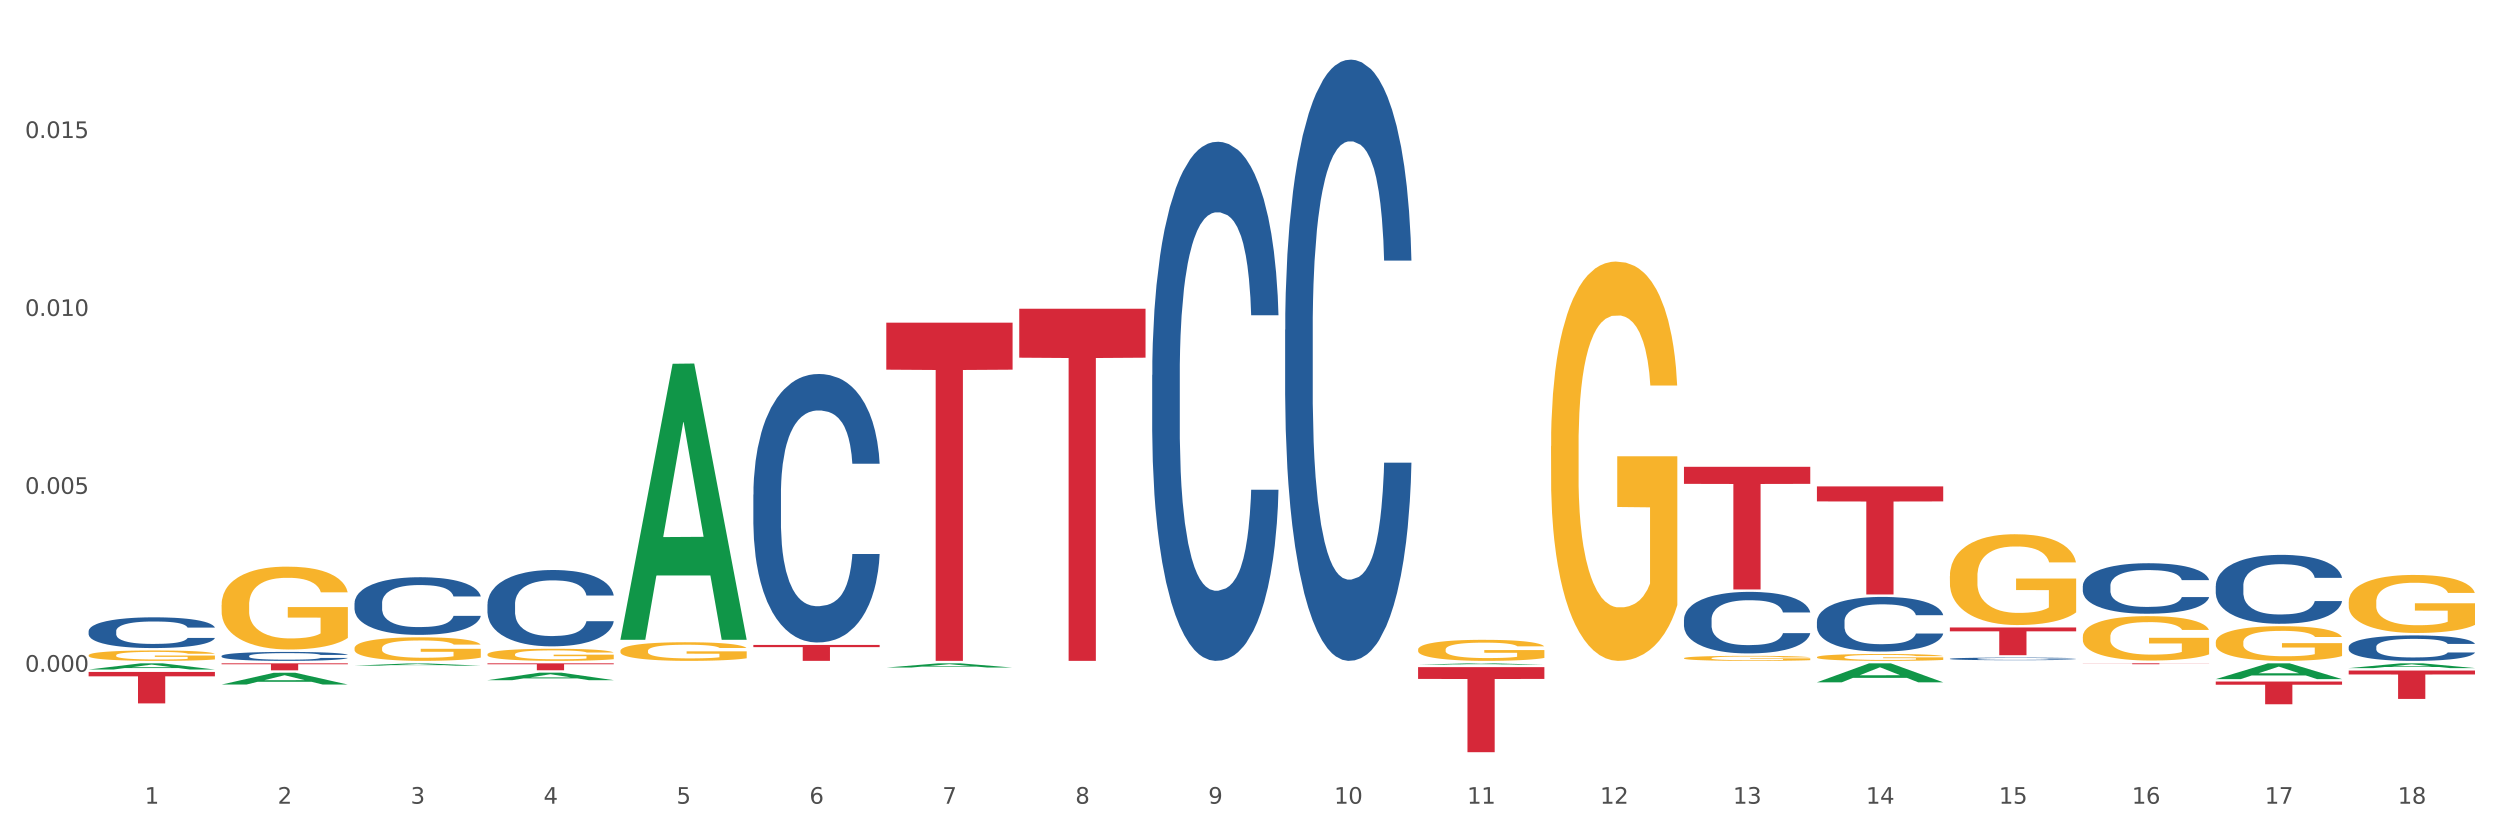<?xml version="1.0" encoding="utf-8" standalone="no"?>
<!DOCTYPE svg PUBLIC "-//W3C//DTD SVG 1.1//EN"
  "http://www.w3.org/Graphics/SVG/1.1/DTD/svg11.dtd">
<svg xmlns:xlink="http://www.w3.org/1999/xlink" width="1080pt" height="360pt" viewBox="0 0 1080 360" xmlns="http://www.w3.org/2000/svg" version="1.1">
 <rect x="0" y="0" width="1080" height="360" fill="#333333" stroke="none"/>
 <defs>
  <style type="text/css">*{stroke-linejoin: round; stroke-linecap: butt}</style>
 </defs>
 <g id="figure_1">
  <g id="patch_1">
   <path d="M 0 360 
L 1080 360 
L 1080 0 
L 0 0 
z
" style="fill: #ffffff; stroke: #ffffff; stroke-linejoin: miter"/>
  </g>
  <g id="axes_1">
   <g id="matplotlib.axis_1">
    <g id="xtick_1">
     <g id="text_1">
      <!-- 1 -->
      <g style="fill: #4d4d4d" transform="translate(62.51 347.204) scale(0.096 -0.096)">
       <defs>
        <path id="DejaVuSans-31" d="M 794 531 
L 1825 531 
L 1825 4091 
L 703 3866 
L 703 4441 
L 1819 4666 
L 2450 4666 
L 2450 531 
L 3481 531 
L 3481 0 
L 794 0 
L 794 531 
z
" transform="scale(0.016)"/>
       </defs>
       <use xlink:href="#DejaVuSans-31"/>
      </g>
     </g>
    </g>
    <g id="xtick_2">
     <g id="text_2">
      <!-- 2 -->
      <g style="fill: #4d4d4d" transform="translate(119.942 347.204) scale(0.096 -0.096)">
       <defs>
        <path id="DejaVuSans-32" d="M 1228 531 
L 3431 531 
L 3431 0 
L 469 0 
L 469 531 
Q 828 903 1448 1529 
Q 2069 2156 2228 2338 
Q 2531 2678 2651 2914 
Q 2772 3150 2772 3378 
Q 2772 3750 2511 3984 
Q 2250 4219 1831 4219 
Q 1534 4219 1204 4116 
Q 875 4013 500 3803 
L 500 4441 
Q 881 4594 1212 4672 
Q 1544 4750 1819 4750 
Q 2544 4750 2975 4387 
Q 3406 4025 3406 3419 
Q 3406 3131 3298 2873 
Q 3191 2616 2906 2266 
Q 2828 2175 2409 1742 
Q 1991 1309 1228 531 
z
" transform="scale(0.016)"/>
       </defs>
       <use xlink:href="#DejaVuSans-32"/>
      </g>
     </g>
    </g>
    <g id="xtick_3">
     <g id="text_3">
      <!-- 3 -->
      <g style="fill: #4d4d4d" transform="translate(177.375 347.204) scale(0.096 -0.096)">
       <defs>
        <path id="DejaVuSans-33" d="M 2597 2516 
Q 3050 2419 3304 2112 
Q 3559 1806 3559 1356 
Q 3559 666 3084 287 
Q 2609 -91 1734 -91 
Q 1441 -91 1130 -33 
Q 819 25 488 141 
L 488 750 
Q 750 597 1062 519 
Q 1375 441 1716 441 
Q 2309 441 2620 675 
Q 2931 909 2931 1356 
Q 2931 1769 2642 2001 
Q 2353 2234 1838 2234 
L 1294 2234 
L 1294 2753 
L 1863 2753 
Q 2328 2753 2575 2939 
Q 2822 3125 2822 3475 
Q 2822 3834 2567 4026 
Q 2313 4219 1838 4219 
Q 1578 4219 1281 4162 
Q 984 4106 628 3988 
L 628 4550 
Q 988 4650 1302 4700 
Q 1616 4750 1894 4750 
Q 2613 4750 3031 4423 
Q 3450 4097 3450 3541 
Q 3450 3153 3228 2886 
Q 3006 2619 2597 2516 
z
" transform="scale(0.016)"/>
       </defs>
       <use xlink:href="#DejaVuSans-33"/>
      </g>
     </g>
    </g>
    <g id="xtick_4">
     <g id="text_4">
      <!-- 4 -->
      <g style="fill: #4d4d4d" transform="translate(234.808 347.204) scale(0.096 -0.096)">
       <defs>
        <path id="DejaVuSans-34" d="M 2419 4116 
L 825 1625 
L 2419 1625 
L 2419 4116 
z
M 2253 4666 
L 3047 4666 
L 3047 1625 
L 3713 1625 
L 3713 1100 
L 3047 1100 
L 3047 0 
L 2419 0 
L 2419 1100 
L 313 1100 
L 313 1709 
L 2253 4666 
z
" transform="scale(0.016)"/>
       </defs>
       <use xlink:href="#DejaVuSans-34"/>
      </g>
     </g>
    </g>
    <g id="xtick_5">
     <g id="text_5">
      <!-- 5 -->
      <g style="fill: #4d4d4d" transform="translate(292.24 347.204) scale(0.096 -0.096)">
       <defs>
        <path id="DejaVuSans-35" d="M 691 4666 
L 3169 4666 
L 3169 4134 
L 1269 4134 
L 1269 2991 
Q 1406 3038 1543 3061 
Q 1681 3084 1819 3084 
Q 2600 3084 3056 2656 
Q 3513 2228 3513 1497 
Q 3513 744 3044 326 
Q 2575 -91 1722 -91 
Q 1428 -91 1123 -41 
Q 819 9 494 109 
L 494 744 
Q 775 591 1075 516 
Q 1375 441 1709 441 
Q 2250 441 2565 725 
Q 2881 1009 2881 1497 
Q 2881 1984 2565 2268 
Q 2250 2553 1709 2553 
Q 1456 2553 1204 2497 
Q 953 2441 691 2322 
L 691 4666 
z
" transform="scale(0.016)"/>
       </defs>
       <use xlink:href="#DejaVuSans-35"/>
      </g>
     </g>
    </g>
    <g id="xtick_6">
     <g id="text_6">
      <!-- 6 -->
      <g style="fill: #4d4d4d" transform="translate(349.673 347.204) scale(0.096 -0.096)">
       <defs>
        <path id="DejaVuSans-36" d="M 2113 2584 
Q 1688 2584 1439 2293 
Q 1191 2003 1191 1497 
Q 1191 994 1439 701 
Q 1688 409 2113 409 
Q 2538 409 2786 701 
Q 3034 994 3034 1497 
Q 3034 2003 2786 2293 
Q 2538 2584 2113 2584 
z
M 3366 4563 
L 3366 3988 
Q 3128 4100 2886 4159 
Q 2644 4219 2406 4219 
Q 1781 4219 1451 3797 
Q 1122 3375 1075 2522 
Q 1259 2794 1537 2939 
Q 1816 3084 2150 3084 
Q 2853 3084 3261 2657 
Q 3669 2231 3669 1497 
Q 3669 778 3244 343 
Q 2819 -91 2113 -91 
Q 1303 -91 875 529 
Q 447 1150 447 2328 
Q 447 3434 972 4092 
Q 1497 4750 2381 4750 
Q 2619 4750 2861 4703 
Q 3103 4656 3366 4563 
z
" transform="scale(0.016)"/>
       </defs>
       <use xlink:href="#DejaVuSans-36"/>
      </g>
     </g>
    </g>
    <g id="xtick_7">
     <g id="text_7">
      <!-- 7 -->
      <g style="fill: #4d4d4d" transform="translate(407.106 347.204) scale(0.096 -0.096)">
       <defs>
        <path id="DejaVuSans-37" d="M 525 4666 
L 3525 4666 
L 3525 4397 
L 1831 0 
L 1172 0 
L 2766 4134 
L 525 4134 
L 525 4666 
z
" transform="scale(0.016)"/>
       </defs>
       <use xlink:href="#DejaVuSans-37"/>
      </g>
     </g>
    </g>
    <g id="xtick_8">
     <g id="text_8">
      <!-- 8 -->
      <g style="fill: #4d4d4d" transform="translate(464.538 347.204) scale(0.096 -0.096)">
       <defs>
        <path id="DejaVuSans-38" d="M 2034 2216 
Q 1584 2216 1326 1975 
Q 1069 1734 1069 1313 
Q 1069 891 1326 650 
Q 1584 409 2034 409 
Q 2484 409 2743 651 
Q 3003 894 3003 1313 
Q 3003 1734 2745 1975 
Q 2488 2216 2034 2216 
z
M 1403 2484 
Q 997 2584 770 2862 
Q 544 3141 544 3541 
Q 544 4100 942 4425 
Q 1341 4750 2034 4750 
Q 2731 4750 3128 4425 
Q 3525 4100 3525 3541 
Q 3525 3141 3298 2862 
Q 3072 2584 2669 2484 
Q 3125 2378 3379 2068 
Q 3634 1759 3634 1313 
Q 3634 634 3220 271 
Q 2806 -91 2034 -91 
Q 1263 -91 848 271 
Q 434 634 434 1313 
Q 434 1759 690 2068 
Q 947 2378 1403 2484 
z
M 1172 3481 
Q 1172 3119 1398 2916 
Q 1625 2713 2034 2713 
Q 2441 2713 2670 2916 
Q 2900 3119 2900 3481 
Q 2900 3844 2670 4047 
Q 2441 4250 2034 4250 
Q 1625 4250 1398 4047 
Q 1172 3844 1172 3481 
z
" transform="scale(0.016)"/>
       </defs>
       <use xlink:href="#DejaVuSans-38"/>
      </g>
     </g>
    </g>
    <g id="xtick_9">
     <g id="text_9">
      <!-- 9 -->
      <g style="fill: #4d4d4d" transform="translate(521.971 347.204) scale(0.096 -0.096)">
       <defs>
        <path id="DejaVuSans-39" d="M 703 97 
L 703 672 
Q 941 559 1184 500 
Q 1428 441 1663 441 
Q 2288 441 2617 861 
Q 2947 1281 2994 2138 
Q 2813 1869 2534 1725 
Q 2256 1581 1919 1581 
Q 1219 1581 811 2004 
Q 403 2428 403 3163 
Q 403 3881 828 4315 
Q 1253 4750 1959 4750 
Q 2769 4750 3195 4129 
Q 3622 3509 3622 2328 
Q 3622 1225 3098 567 
Q 2575 -91 1691 -91 
Q 1453 -91 1209 -44 
Q 966 3 703 97 
z
M 1959 2075 
Q 2384 2075 2632 2365 
Q 2881 2656 2881 3163 
Q 2881 3666 2632 3958 
Q 2384 4250 1959 4250 
Q 1534 4250 1286 3958 
Q 1038 3666 1038 3163 
Q 1038 2656 1286 2365 
Q 1534 2075 1959 2075 
z
" transform="scale(0.016)"/>
       </defs>
       <use xlink:href="#DejaVuSans-39"/>
      </g>
     </g>
    </g>
    <g id="xtick_10">
     <g id="text_10">
      <!-- 10 -->
      <g style="fill: #4d4d4d" transform="translate(576.35 347.204) scale(0.096 -0.096)">
       <defs>
        <path id="DejaVuSans-30" d="M 2034 4250 
Q 1547 4250 1301 3770 
Q 1056 3291 1056 2328 
Q 1056 1369 1301 889 
Q 1547 409 2034 409 
Q 2525 409 2770 889 
Q 3016 1369 3016 2328 
Q 3016 3291 2770 3770 
Q 2525 4250 2034 4250 
z
M 2034 4750 
Q 2819 4750 3233 4129 
Q 3647 3509 3647 2328 
Q 3647 1150 3233 529 
Q 2819 -91 2034 -91 
Q 1250 -91 836 529 
Q 422 1150 422 2328 
Q 422 3509 836 4129 
Q 1250 4750 2034 4750 
z
" transform="scale(0.016)"/>
       </defs>
       <use xlink:href="#DejaVuSans-31"/>
       <use xlink:href="#DejaVuSans-30" transform="translate(63.623 0)"/>
      </g>
     </g>
    </g>
    <g id="xtick_11">
     <g id="text_11">
      <!-- 11 -->
      <g style="fill: #4d4d4d" transform="translate(633.783 347.204) scale(0.096 -0.096)">
       <use xlink:href="#DejaVuSans-31"/>
       <use xlink:href="#DejaVuSans-31" transform="translate(63.623 0)"/>
      </g>
     </g>
    </g>
    <g id="xtick_12">
     <g id="text_12">
      <!-- 12 -->
      <g style="fill: #4d4d4d" transform="translate(691.215 347.204) scale(0.096 -0.096)">
       <use xlink:href="#DejaVuSans-31"/>
       <use xlink:href="#DejaVuSans-32" transform="translate(63.623 0)"/>
      </g>
     </g>
    </g>
    <g id="xtick_13">
     <g id="text_13">
      <!-- 13 -->
      <g style="fill: #4d4d4d" transform="translate(748.648 347.204) scale(0.096 -0.096)">
       <use xlink:href="#DejaVuSans-31"/>
       <use xlink:href="#DejaVuSans-33" transform="translate(63.623 0)"/>
      </g>
     </g>
    </g>
    <g id="xtick_14">
     <g id="text_14">
      <!-- 14 -->
      <g style="fill: #4d4d4d" transform="translate(806.081 347.204) scale(0.096 -0.096)">
       <use xlink:href="#DejaVuSans-31"/>
       <use xlink:href="#DejaVuSans-34" transform="translate(63.623 0)"/>
      </g>
     </g>
    </g>
    <g id="xtick_15">
     <g id="text_15">
      <!-- 15 -->
      <g style="fill: #4d4d4d" transform="translate(863.513 347.204) scale(0.096 -0.096)">
       <use xlink:href="#DejaVuSans-31"/>
       <use xlink:href="#DejaVuSans-35" transform="translate(63.623 0)"/>
      </g>
     </g>
    </g>
    <g id="xtick_16">
     <g id="text_16">
      <!-- 16 -->
      <g style="fill: #4d4d4d" transform="translate(920.946 347.204) scale(0.096 -0.096)">
       <use xlink:href="#DejaVuSans-31"/>
       <use xlink:href="#DejaVuSans-36" transform="translate(63.623 0)"/>
      </g>
     </g>
    </g>
    <g id="xtick_17">
     <g id="text_17">
      <!-- 17 -->
      <g style="fill: #4d4d4d" transform="translate(978.379 347.204) scale(0.096 -0.096)">
       <use xlink:href="#DejaVuSans-31"/>
       <use xlink:href="#DejaVuSans-37" transform="translate(63.623 0)"/>
      </g>
     </g>
    </g>
    <g id="xtick_18">
     <g id="text_18">
      <!-- 18 -->
      <g style="fill: #4d4d4d" transform="translate(1035.811 347.204) scale(0.096 -0.096)">
       <use xlink:href="#DejaVuSans-31"/>
       <use xlink:href="#DejaVuSans-38" transform="translate(63.623 0)"/>
      </g>
     </g>
    </g>
    <g id="xtick_19"/>
    <g id="xtick_20"/>
    <g id="xtick_21"/>
    <g id="xtick_22"/>
    <g id="xtick_23"/>
    <g id="xtick_24"/>
    <g id="xtick_25"/>
    <g id="xtick_26"/>
    <g id="xtick_27"/>
    <g id="xtick_28"/>
    <g id="xtick_29"/>
    <g id="xtick_30"/>
    <g id="xtick_31"/>
    <g id="xtick_32"/>
    <g id="xtick_33"/>
    <g id="xtick_34"/>
    <g id="xtick_35"/>
   </g>
   <g id="matplotlib.axis_2">
    <g id="ytick_1">
     <g id="text_19">
      <!-- 0.000 -->
      <g style="fill: #4d4d4d" transform="translate(10.8 290.193) scale(0.096 -0.096)">
       <defs>
        <path id="DejaVuSans-2e" d="M 684 794 
L 1344 794 
L 1344 0 
L 684 0 
L 684 794 
z
" transform="scale(0.016)"/>
       </defs>
       <use xlink:href="#DejaVuSans-30"/>
       <use xlink:href="#DejaVuSans-2e" transform="translate(63.623 0)"/>
       <use xlink:href="#DejaVuSans-30" transform="translate(95.41 0)"/>
       <use xlink:href="#DejaVuSans-30" transform="translate(159.033 0)"/>
       <use xlink:href="#DejaVuSans-30" transform="translate(222.656 0)"/>
      </g>
     </g>
    </g>
    <g id="ytick_2">
     <g id="text_20">
      <!-- 0.005 -->
      <g style="fill: #4d4d4d" transform="translate(10.8 213.336) scale(0.096 -0.096)">
       <use xlink:href="#DejaVuSans-30"/>
       <use xlink:href="#DejaVuSans-2e" transform="translate(63.623 0)"/>
       <use xlink:href="#DejaVuSans-30" transform="translate(95.41 0)"/>
       <use xlink:href="#DejaVuSans-30" transform="translate(159.033 0)"/>
       <use xlink:href="#DejaVuSans-35" transform="translate(222.656 0)"/>
      </g>
     </g>
    </g>
    <g id="ytick_3">
     <g id="text_21">
      <!-- 0.010 -->
      <g style="fill: #4d4d4d" transform="translate(10.8 136.48) scale(0.096 -0.096)">
       <use xlink:href="#DejaVuSans-30"/>
       <use xlink:href="#DejaVuSans-2e" transform="translate(63.623 0)"/>
       <use xlink:href="#DejaVuSans-30" transform="translate(95.41 0)"/>
       <use xlink:href="#DejaVuSans-31" transform="translate(159.033 0)"/>
       <use xlink:href="#DejaVuSans-30" transform="translate(222.656 0)"/>
      </g>
     </g>
    </g>
    <g id="ytick_4">
     <g id="text_22">
      <!-- 0.015 -->
      <g style="fill: #4d4d4d" transform="translate(10.8 59.623) scale(0.096 -0.096)">
       <use xlink:href="#DejaVuSans-30"/>
       <use xlink:href="#DejaVuSans-2e" transform="translate(63.623 0)"/>
       <use xlink:href="#DejaVuSans-30" transform="translate(95.41 0)"/>
       <use xlink:href="#DejaVuSans-31" transform="translate(159.033 0)"/>
       <use xlink:href="#DejaVuSans-35" transform="translate(222.656 0)"/>
      </g>
     </g>
    </g>
    <g id="ytick_5"/>
    <g id="ytick_6"/>
    <g id="ytick_7"/>
    <g id="ytick_8"/>
    <g id="ytick_9"/>
   </g>
   <g id="PolyCollection_1">
    <path d="M 210.581 282.687 
L 210.646 282.682 
L 210.646 282.51 
L 210.774 282.362 
L 211.419 282.004 
L 212.385 281.707 
L 213.093 281.55 
L 213.802 281.421 
L 214.639 281.292 
L 215.67 281.158 
L 217.538 280.962 
L 218.698 280.861 
L 220.115 280.756 
L 222.691 280.603 
L 224.56 280.517 
L 226.492 280.446 
L 229.648 280.359 
L 231.71 280.321 
L 233.9 280.293 
L 236.541 280.273 
L 238.538 280.269 
L 242.918 280.283 
L 246.655 280.326 
L 248.458 280.359 
L 250.777 280.417 
L 252.001 280.455 
L 253.998 280.532 
L 256.059 280.632 
L 257.477 280.718 
L 259.602 280.88 
L 261.213 281.043 
L 262.694 281.244 
L 263.467 281.382 
L 264.047 281.511 
L 264.562 281.66 
L 265.078 281.894 
L 253.483 281.894 
L 253.032 281.726 
L 252.323 281.569 
L 251.293 281.416 
L 250.391 281.32 
L 248.845 281.201 
L 247.428 281.124 
L 245.946 281.067 
L 244.142 281.019 
L 242.725 280.995 
L 240.728 280.976 
L 236.799 280.981 
L 234.158 281.019 
L 232.354 281.067 
L 231.194 281.11 
L 230.164 281.158 
L 229.004 281.225 
L 227.652 281.325 
L 226.685 281.416 
L 225.719 281.531 
L 224.946 281.645 
L 224.237 281.779 
L 223.658 281.922 
L 223.207 282.071 
L 222.82 282.252 
L 222.498 282.553 
L 222.498 283.208 
L 222.627 283.356 
L 222.949 283.552 
L 223.336 283.701 
L 223.98 283.877 
L 224.56 283.997 
L 225.655 284.169 
L 226.879 284.312 
L 227.845 284.403 
L 228.811 284.48 
L 230.486 284.585 
L 232.354 284.671 
L 233.964 284.723 
L 236.155 284.771 
L 237.636 284.79 
L 238.925 284.8 
L 242.081 284.8 
L 244.336 284.786 
L 246.848 284.752 
L 248.78 284.709 
L 250.391 284.656 
L 252.194 284.57 
L 253.354 284.489 
L 253.354 283.49 
L 239.182 283.485 
L 239.182 282.821 
L 265.142 282.821 
L 265.142 284.771 
L 264.047 284.872 
L 262.823 284.962 
L 261.535 285.044 
L 259.602 285.144 
L 257.283 285.24 
L 255.222 285.307 
L 253.032 285.364 
L 250.455 285.416 
L 247.105 285.464 
L 245.044 285.483 
L 242.467 285.498 
L 239.44 285.503 
L 236.799 285.493 
L 234.222 285.469 
L 231.517 285.426 
L 228.875 285.364 
L 226.879 285.302 
L 224.882 285.225 
L 222.756 285.125 
L 221.081 285.029 
L 219.793 284.943 
L 218.376 284.833 
L 216.83 284.69 
L 215.67 284.561 
L 214.639 284.427 
L 213.544 284.255 
L 212.771 284.107 
L 211.998 283.92 
L 211.547 283.782 
L 211.032 283.567 
L 210.646 283.266 
L 210.581 282.687 
z
" clip-path="url(#p9a85fcf407)" style="fill: #f7b32b"/>
    <path d="M 153.148 280.022 
L 153.213 280.012 
L 153.213 279.677 
L 153.342 279.389 
L 153.986 278.691 
L 154.952 278.114 
L 155.661 277.807 
L 156.369 277.556 
L 157.207 277.304 
L 158.237 277.044 
L 160.105 276.662 
L 161.265 276.467 
L 162.682 276.262 
L 165.259 275.964 
L 167.127 275.797 
L 169.059 275.657 
L 172.216 275.49 
L 174.277 275.415 
L 176.467 275.36 
L 179.108 275.322 
L 181.105 275.313 
L 185.486 275.341 
L 189.222 275.425 
L 191.026 275.49 
L 193.345 275.601 
L 194.568 275.676 
L 196.565 275.825 
L 198.627 276.02 
L 200.044 276.188 
L 202.17 276.504 
L 203.78 276.82 
L 205.262 277.211 
L 206.035 277.481 
L 206.614 277.732 
L 207.13 278.021 
L 207.645 278.477 
L 196.05 278.477 
L 195.599 278.151 
L 194.891 277.844 
L 193.86 277.546 
L 192.958 277.36 
L 191.412 277.128 
L 189.995 276.979 
L 188.513 276.867 
L 186.71 276.774 
L 185.292 276.727 
L 183.295 276.69 
L 179.366 276.7 
L 176.725 276.774 
L 174.921 276.867 
L 173.762 276.951 
L 172.731 277.044 
L 171.572 277.174 
L 170.219 277.37 
L 169.253 277.546 
L 168.286 277.77 
L 167.513 277.993 
L 166.805 278.254 
L 166.225 278.533 
L 165.774 278.821 
L 165.388 279.175 
L 165.066 279.761 
L 165.066 281.036 
L 165.194 281.324 
L 165.516 281.706 
L 165.903 281.994 
L 166.547 282.339 
L 167.127 282.571 
L 168.222 282.906 
L 169.446 283.185 
L 170.412 283.362 
L 171.378 283.511 
L 173.053 283.716 
L 174.921 283.883 
L 176.532 283.986 
L 178.722 284.079 
L 180.203 284.116 
L 181.492 284.135 
L 184.648 284.135 
L 186.903 284.107 
L 189.415 284.042 
L 191.348 283.958 
L 192.958 283.855 
L 194.762 283.688 
L 195.921 283.53 
L 195.921 281.585 
L 181.749 281.576 
L 181.749 280.282 
L 207.709 280.282 
L 207.709 284.079 
L 206.614 284.274 
L 205.39 284.451 
L 204.102 284.609 
L 202.17 284.805 
L 199.851 284.991 
L 197.789 285.121 
L 195.599 285.233 
L 193.022 285.335 
L 189.673 285.428 
L 187.611 285.465 
L 185.035 285.493 
L 182.007 285.503 
L 179.366 285.484 
L 176.789 285.437 
L 174.084 285.354 
L 171.443 285.233 
L 169.446 285.112 
L 167.449 284.963 
L 165.323 284.767 
L 163.648 284.581 
L 162.36 284.414 
L 160.943 284.2 
L 159.397 283.921 
L 158.237 283.669 
L 157.207 283.409 
L 156.112 283.074 
L 155.339 282.785 
L 154.566 282.422 
L 154.115 282.153 
L 153.599 281.734 
L 153.213 281.148 
L 153.148 280.022 
z
" clip-path="url(#p9a85fcf407)" style="fill: #f7b32b"/>
    <path d="M 95.716 261.328 
L 95.78 261.295 
L 95.78 260.118 
L 95.909 259.105 
L 96.553 256.653 
L 97.519 254.626 
L 98.228 253.547 
L 98.937 252.664 
L 99.774 251.781 
L 100.805 250.866 
L 102.673 249.525 
L 103.832 248.839 
L 105.249 248.119 
L 107.826 247.073 
L 109.694 246.485 
L 111.627 245.994 
L 114.783 245.406 
L 116.844 245.144 
L 119.035 244.948 
L 121.676 244.817 
L 123.673 244.785 
L 128.053 244.883 
L 131.789 245.177 
L 133.593 245.406 
L 135.912 245.798 
L 137.136 246.06 
L 139.133 246.583 
L 141.194 247.269 
L 142.611 247.858 
L 144.737 248.969 
L 146.347 250.081 
L 147.829 251.454 
L 148.602 252.402 
L 149.182 253.285 
L 149.697 254.299 
L 150.212 255.901 
L 138.617 255.901 
L 138.166 254.756 
L 137.458 253.677 
L 136.427 252.631 
L 135.525 251.977 
L 133.979 251.16 
L 132.562 250.637 
L 131.081 250.245 
L 129.277 249.918 
L 127.86 249.754 
L 125.863 249.623 
L 121.933 249.656 
L 119.292 249.918 
L 117.489 250.245 
L 116.329 250.539 
L 115.298 250.866 
L 114.139 251.323 
L 112.786 252.01 
L 111.82 252.631 
L 110.854 253.416 
L 110.081 254.201 
L 109.372 255.116 
L 108.792 256.097 
L 108.341 257.11 
L 107.955 258.353 
L 107.633 260.412 
L 107.633 264.891 
L 107.762 265.905 
L 108.084 267.245 
L 108.47 268.259 
L 109.114 269.469 
L 109.694 270.286 
L 110.789 271.463 
L 112.013 272.444 
L 112.979 273.065 
L 113.946 273.588 
L 115.621 274.307 
L 117.489 274.896 
L 119.099 275.255 
L 121.289 275.582 
L 122.771 275.713 
L 124.059 275.779 
L 127.216 275.779 
L 129.47 275.68 
L 131.982 275.452 
L 133.915 275.157 
L 135.525 274.798 
L 137.329 274.209 
L 138.488 273.653 
L 138.488 266.82 
L 124.317 266.788 
L 124.317 262.243 
L 150.277 262.243 
L 150.277 275.582 
L 149.182 276.269 
L 147.958 276.89 
L 146.669 277.446 
L 144.737 278.132 
L 142.418 278.786 
L 140.357 279.244 
L 138.166 279.636 
L 135.59 279.996 
L 132.24 280.323 
L 130.179 280.454 
L 127.602 280.552 
L 124.574 280.585 
L 121.933 280.519 
L 119.357 280.356 
L 116.651 280.061 
L 114.01 279.636 
L 112.013 279.211 
L 110.016 278.688 
L 107.89 278.002 
L 106.216 277.348 
L 104.927 276.759 
L 103.51 276.007 
L 101.964 275.027 
L 100.805 274.144 
L 99.774 273.228 
L 98.679 272.051 
L 97.906 271.038 
L 97.133 269.763 
L 96.682 268.815 
L 96.167 267.343 
L 95.78 265.284 
L 95.716 261.328 
z
" clip-path="url(#p9a85fcf407)" style="fill: #f7b32b"/>
    <path d="M 38.283 283.085 
L 38.347 283.081 
L 38.347 282.933 
L 38.476 282.806 
L 39.12 282.498 
L 40.087 282.243 
L 40.795 282.108 
L 41.504 281.997 
L 42.341 281.886 
L 43.372 281.771 
L 45.24 281.603 
L 46.4 281.517 
L 47.817 281.426 
L 50.393 281.295 
L 52.261 281.221 
L 54.194 281.16 
L 57.35 281.086 
L 59.412 281.053 
L 61.602 281.028 
L 64.243 281.012 
L 66.24 281.008 
L 70.62 281.02 
L 74.356 281.057 
L 76.16 281.086 
L 78.479 281.135 
L 79.703 281.168 
L 81.7 281.234 
L 83.761 281.32 
L 85.178 281.394 
L 87.304 281.533 
L 88.915 281.673 
L 90.396 281.845 
L 91.169 281.964 
L 91.749 282.075 
L 92.264 282.202 
L 92.78 282.403 
L 81.185 282.403 
L 80.734 282.26 
L 80.025 282.124 
L 78.994 281.993 
L 78.093 281.911 
L 76.547 281.808 
L 75.129 281.743 
L 73.648 281.693 
L 71.844 281.652 
L 70.427 281.632 
L 68.43 281.615 
L 64.501 281.619 
L 61.86 281.652 
L 60.056 281.693 
L 58.896 281.73 
L 57.866 281.771 
L 56.706 281.829 
L 55.353 281.915 
L 54.387 281.993 
L 53.421 282.091 
L 52.648 282.19 
L 51.939 282.305 
L 51.36 282.428 
L 50.909 282.555 
L 50.522 282.711 
L 50.2 282.97 
L 50.2 283.532 
L 50.329 283.659 
L 50.651 283.828 
L 51.038 283.955 
L 51.682 284.107 
L 52.261 284.21 
L 53.357 284.357 
L 54.58 284.48 
L 55.547 284.558 
L 56.513 284.624 
L 58.188 284.714 
L 60.056 284.788 
L 61.666 284.833 
L 63.856 284.874 
L 65.338 284.891 
L 66.626 284.899 
L 69.783 284.899 
L 72.037 284.887 
L 74.55 284.858 
L 76.482 284.821 
L 78.093 284.776 
L 79.896 284.702 
L 81.056 284.632 
L 81.056 283.774 
L 66.884 283.77 
L 66.884 283.2 
L 92.844 283.2 
L 92.844 284.874 
L 91.749 284.961 
L 90.525 285.039 
L 89.237 285.108 
L 87.304 285.195 
L 84.985 285.277 
L 82.924 285.334 
L 80.734 285.383 
L 78.157 285.429 
L 74.807 285.47 
L 72.746 285.486 
L 70.169 285.498 
L 67.142 285.503 
L 64.501 285.494 
L 61.924 285.474 
L 59.218 285.437 
L 56.577 285.383 
L 54.58 285.33 
L 52.584 285.264 
L 50.458 285.178 
L 48.783 285.096 
L 47.495 285.022 
L 46.077 284.928 
L 44.531 284.805 
L 43.372 284.694 
L 42.341 284.579 
L 41.246 284.431 
L 40.473 284.304 
L 39.7 284.144 
L 39.249 284.025 
L 38.734 283.84 
L 38.347 283.581 
L 38.283 283.085 
z
" clip-path="url(#p9a85fcf407)" style="fill: #f7b32b"/>
    <path d="M 670.043 192.706 
L 670.107 192.548 
L 670.107 186.876 
L 670.236 181.992 
L 670.88 170.176 
L 671.846 160.408 
L 672.555 155.209 
L 673.264 150.955 
L 674.101 146.701 
L 675.132 142.29 
L 677 135.83 
L 678.159 132.522 
L 679.576 129.056 
L 682.153 124.014 
L 684.021 121.178 
L 685.954 118.815 
L 689.11 115.979 
L 691.171 114.718 
L 693.362 113.773 
L 696.003 113.143 
L 698 112.985 
L 702.38 113.458 
L 706.116 114.876 
L 707.92 115.979 
L 710.239 117.869 
L 711.463 119.13 
L 713.46 121.651 
L 715.521 124.959 
L 716.938 127.795 
L 719.064 133.152 
L 720.674 138.509 
L 722.156 145.126 
L 722.929 149.695 
L 723.509 153.948 
L 724.024 158.832 
L 724.539 166.552 
L 712.944 166.552 
L 712.493 161.038 
L 711.785 155.839 
L 710.754 150.797 
L 709.852 147.646 
L 708.306 143.708 
L 706.889 141.187 
L 705.408 139.296 
L 703.604 137.721 
L 702.187 136.933 
L 700.19 136.303 
L 696.26 136.46 
L 693.619 137.721 
L 691.816 139.296 
L 690.656 140.714 
L 689.625 142.29 
L 688.466 144.495 
L 687.113 147.804 
L 686.147 150.797 
L 685.181 154.579 
L 684.408 158.36 
L 683.699 162.771 
L 683.119 167.498 
L 682.668 172.382 
L 682.282 178.369 
L 681.96 188.294 
L 681.96 209.879 
L 682.089 214.763 
L 682.411 221.222 
L 682.797 226.106 
L 683.441 231.936 
L 684.021 235.874 
L 685.116 241.546 
L 686.34 246.273 
L 687.306 249.266 
L 688.273 251.787 
L 689.948 255.253 
L 691.816 258.089 
L 693.426 259.822 
L 695.616 261.397 
L 697.098 262.028 
L 698.386 262.343 
L 701.543 262.343 
L 703.797 261.87 
L 706.309 260.767 
L 708.242 259.349 
L 709.852 257.616 
L 711.656 254.78 
L 712.816 252.102 
L 712.816 219.174 
L 698.644 219.016 
L 698.644 197.117 
L 724.604 197.117 
L 724.604 261.397 
L 723.509 264.706 
L 722.285 267.699 
L 720.996 270.378 
L 719.064 273.686 
L 716.745 276.837 
L 714.684 279.043 
L 712.493 280.934 
L 709.917 282.667 
L 706.567 284.242 
L 704.506 284.872 
L 701.929 285.345 
L 698.901 285.503 
L 696.26 285.187 
L 693.684 284.4 
L 690.978 282.982 
L 688.337 280.934 
L 686.34 278.885 
L 684.343 276.365 
L 682.218 273.056 
L 680.543 269.905 
L 679.254 267.069 
L 677.837 263.446 
L 676.291 258.719 
L 675.132 254.465 
L 674.101 250.054 
L 673.006 244.382 
L 672.233 239.498 
L 671.46 233.354 
L 671.009 228.785 
L 670.494 221.695 
L 670.107 211.769 
L 670.043 192.706 
z
" clip-path="url(#p9a85fcf407)" style="fill: #f7b32b"/>
    <path d="M 727.475 284.331 
L 727.54 284.329 
L 727.54 284.257 
L 727.669 284.196 
L 728.313 284.046 
L 729.279 283.923 
L 729.988 283.857 
L 730.696 283.804 
L 731.534 283.75 
L 732.564 283.694 
L 734.432 283.613 
L 735.592 283.571 
L 737.009 283.527 
L 739.586 283.464 
L 741.454 283.428 
L 743.386 283.398 
L 746.543 283.362 
L 748.604 283.346 
L 750.794 283.334 
L 753.435 283.326 
L 755.432 283.324 
L 759.813 283.33 
L 763.549 283.348 
L 765.353 283.362 
L 767.672 283.386 
L 768.895 283.402 
L 770.892 283.434 
L 772.954 283.475 
L 774.371 283.511 
L 776.497 283.579 
L 778.107 283.647 
L 779.589 283.73 
L 780.362 283.788 
L 780.941 283.841 
L 781.457 283.903 
L 781.972 284.001 
L 770.377 284.001 
L 769.926 283.931 
L 769.218 283.865 
L 768.187 283.802 
L 767.285 283.762 
L 765.739 283.712 
L 764.322 283.68 
L 762.84 283.656 
L 761.037 283.637 
L 759.619 283.627 
L 757.623 283.619 
L 753.693 283.621 
L 751.052 283.637 
L 749.248 283.656 
L 748.089 283.674 
L 747.058 283.694 
L 745.899 283.722 
L 744.546 283.764 
L 743.58 283.802 
L 742.613 283.849 
L 741.84 283.897 
L 741.132 283.953 
L 740.552 284.013 
L 740.101 284.074 
L 739.715 284.15 
L 739.393 284.275 
L 739.393 284.548 
L 739.521 284.609 
L 739.843 284.691 
L 740.23 284.753 
L 740.874 284.826 
L 741.454 284.876 
L 742.549 284.948 
L 743.773 285.007 
L 744.739 285.045 
L 745.705 285.077 
L 747.38 285.121 
L 749.248 285.156 
L 750.859 285.178 
L 753.049 285.198 
L 754.53 285.206 
L 755.819 285.21 
L 758.975 285.21 
L 761.23 285.204 
L 763.742 285.19 
L 765.675 285.172 
L 767.285 285.15 
L 769.089 285.115 
L 770.248 285.081 
L 770.248 284.665 
L 756.077 284.663 
L 756.077 284.387 
L 782.036 284.387 
L 782.036 285.198 
L 780.941 285.24 
L 779.717 285.278 
L 778.429 285.312 
L 776.497 285.353 
L 774.178 285.393 
L 772.116 285.421 
L 769.926 285.445 
L 767.349 285.467 
L 764 285.487 
L 761.938 285.495 
L 759.362 285.501 
L 756.334 285.503 
L 753.693 285.499 
L 751.116 285.489 
L 748.411 285.471 
L 745.77 285.445 
L 743.773 285.419 
L 741.776 285.387 
L 739.65 285.345 
L 737.975 285.306 
L 736.687 285.27 
L 735.27 285.224 
L 733.724 285.164 
L 732.564 285.111 
L 731.534 285.055 
L 730.439 284.983 
L 729.666 284.922 
L 728.893 284.844 
L 728.442 284.786 
L 727.926 284.697 
L 727.54 284.572 
L 727.475 284.331 
z
" clip-path="url(#p9a85fcf407)" style="fill: #f7b32b"/>
    <path d="M 268.014 281.167 
L 268.078 281.16 
L 268.078 280.895 
L 268.207 280.667 
L 268.851 280.115 
L 269.817 279.659 
L 270.526 279.416 
L 271.235 279.217 
L 272.072 279.018 
L 273.103 278.812 
L 274.971 278.51 
L 276.13 278.356 
L 277.548 278.194 
L 280.124 277.958 
L 281.992 277.826 
L 283.925 277.715 
L 287.081 277.583 
L 289.143 277.524 
L 291.333 277.48 
L 293.974 277.45 
L 295.971 277.443 
L 300.351 277.465 
L 304.087 277.531 
L 305.891 277.583 
L 308.21 277.671 
L 309.434 277.73 
L 311.431 277.848 
L 313.492 278.003 
L 314.909 278.135 
L 317.035 278.385 
L 318.645 278.635 
L 320.127 278.945 
L 320.9 279.158 
L 321.48 279.357 
L 321.995 279.585 
L 322.51 279.946 
L 310.915 279.946 
L 310.465 279.688 
L 309.756 279.445 
L 308.725 279.21 
L 307.823 279.062 
L 306.277 278.878 
L 304.86 278.761 
L 303.379 278.672 
L 301.575 278.599 
L 300.158 278.562 
L 298.161 278.532 
L 294.231 278.54 
L 291.59 278.599 
L 289.787 278.672 
L 288.627 278.739 
L 287.597 278.812 
L 286.437 278.915 
L 285.084 279.07 
L 284.118 279.21 
L 283.152 279.386 
L 282.379 279.563 
L 281.67 279.769 
L 281.09 279.99 
L 280.64 280.218 
L 280.253 280.498 
L 279.931 280.961 
L 279.931 281.97 
L 280.06 282.198 
L 280.382 282.5 
L 280.768 282.728 
L 281.413 283 
L 281.992 283.184 
L 283.087 283.449 
L 284.311 283.67 
L 285.278 283.81 
L 286.244 283.927 
L 287.919 284.089 
L 289.787 284.222 
L 291.397 284.303 
L 293.587 284.376 
L 295.069 284.406 
L 296.357 284.421 
L 299.514 284.421 
L 301.768 284.398 
L 304.28 284.347 
L 306.213 284.281 
L 307.823 284.2 
L 309.627 284.067 
L 310.787 283.942 
L 310.787 282.404 
L 296.615 282.397 
L 296.615 281.373 
L 322.575 281.373 
L 322.575 284.376 
L 321.48 284.531 
L 320.256 284.671 
L 318.968 284.796 
L 317.035 284.95 
L 314.716 285.098 
L 312.655 285.201 
L 310.465 285.289 
L 307.888 285.37 
L 304.538 285.444 
L 302.477 285.473 
L 299.9 285.495 
L 296.873 285.503 
L 294.231 285.488 
L 291.655 285.451 
L 288.949 285.385 
L 286.308 285.289 
L 284.311 285.193 
L 282.314 285.076 
L 280.189 284.921 
L 278.514 284.774 
L 277.225 284.641 
L 275.808 284.472 
L 274.262 284.251 
L 273.103 284.053 
L 272.072 283.846 
L 270.977 283.582 
L 270.204 283.353 
L 269.431 283.066 
L 268.98 282.853 
L 268.465 282.522 
L 268.078 282.058 
L 268.014 281.167 
z
" clip-path="url(#p9a85fcf407)" style="fill: #f7b32b"/>
    <path d="M 1014.639 259.962 
L 1014.703 259.939 
L 1014.703 259.115 
L 1014.832 258.404 
L 1015.476 256.686 
L 1016.443 255.266 
L 1017.151 254.51 
L 1017.86 253.892 
L 1018.697 253.273 
L 1019.728 252.632 
L 1021.596 251.692 
L 1022.755 251.211 
L 1024.173 250.707 
L 1026.749 249.974 
L 1028.617 249.562 
L 1030.55 249.218 
L 1033.706 248.806 
L 1035.768 248.623 
L 1037.958 248.485 
L 1040.599 248.394 
L 1042.596 248.371 
L 1046.976 248.44 
L 1050.712 248.646 
L 1052.516 248.806 
L 1054.835 249.081 
L 1056.059 249.264 
L 1058.056 249.631 
L 1060.117 250.112 
L 1061.534 250.524 
L 1063.66 251.303 
L 1065.271 252.082 
L 1066.752 253.044 
L 1067.525 253.708 
L 1068.105 254.327 
L 1068.62 255.037 
L 1069.136 256.159 
L 1057.541 256.159 
L 1057.09 255.358 
L 1056.381 254.602 
L 1055.35 253.869 
L 1054.449 253.41 
L 1052.903 252.838 
L 1051.485 252.471 
L 1050.004 252.196 
L 1048.2 251.967 
L 1046.783 251.853 
L 1044.786 251.761 
L 1040.857 251.784 
L 1038.215 251.967 
L 1036.412 252.196 
L 1035.252 252.403 
L 1034.222 252.632 
L 1033.062 252.952 
L 1031.709 253.433 
L 1030.743 253.869 
L 1029.777 254.418 
L 1029.004 254.968 
L 1028.295 255.61 
L 1027.716 256.297 
L 1027.265 257.007 
L 1026.878 257.877 
L 1026.556 259.321 
L 1026.556 262.459 
L 1026.685 263.169 
L 1027.007 264.108 
L 1027.393 264.819 
L 1028.038 265.666 
L 1028.617 266.239 
L 1029.712 267.064 
L 1030.936 267.751 
L 1031.903 268.186 
L 1032.869 268.553 
L 1034.544 269.056 
L 1036.412 269.469 
L 1038.022 269.721 
L 1040.212 269.95 
L 1041.694 270.042 
L 1042.982 270.087 
L 1046.139 270.087 
L 1048.393 270.019 
L 1050.906 269.858 
L 1052.838 269.652 
L 1054.449 269.4 
L 1056.252 268.988 
L 1057.412 268.598 
L 1057.412 263.811 
L 1043.24 263.788 
L 1043.24 260.604 
L 1069.2 260.604 
L 1069.2 269.95 
L 1068.105 270.431 
L 1066.881 270.866 
L 1065.593 271.256 
L 1063.66 271.737 
L 1061.341 272.195 
L 1059.28 272.516 
L 1057.09 272.79 
L 1054.513 273.042 
L 1051.163 273.272 
L 1049.102 273.363 
L 1046.525 273.432 
L 1043.498 273.455 
L 1040.857 273.409 
L 1038.28 273.294 
L 1035.574 273.088 
L 1032.933 272.79 
L 1030.936 272.493 
L 1028.939 272.126 
L 1026.814 271.645 
L 1025.139 271.187 
L 1023.851 270.775 
L 1022.433 270.248 
L 1020.887 269.56 
L 1019.728 268.942 
L 1018.697 268.301 
L 1017.602 267.476 
L 1016.829 266.766 
L 1016.056 265.872 
L 1015.605 265.208 
L 1015.09 264.177 
L 1014.703 262.734 
L 1014.639 259.962 
z
" clip-path="url(#p9a85fcf407)" style="fill: #f7b32b"/>
    <path d="M 899.774 275.038 
L 899.838 275.021 
L 899.838 274.39 
L 899.967 273.847 
L 900.611 272.533 
L 901.577 271.447 
L 902.286 270.869 
L 902.994 270.396 
L 903.832 269.923 
L 904.862 269.433 
L 906.731 268.715 
L 907.89 268.347 
L 909.307 267.961 
L 911.884 267.401 
L 913.752 267.085 
L 915.684 266.823 
L 918.841 266.507 
L 920.902 266.367 
L 923.092 266.262 
L 925.734 266.192 
L 927.73 266.175 
L 932.111 266.227 
L 935.847 266.385 
L 937.651 266.507 
L 939.97 266.718 
L 941.194 266.858 
L 943.19 267.138 
L 945.252 267.506 
L 946.669 267.821 
L 948.795 268.417 
L 950.405 269.012 
L 951.887 269.748 
L 952.66 270.256 
L 953.24 270.729 
L 953.755 271.272 
L 954.27 272.13 
L 942.675 272.13 
L 942.224 271.517 
L 941.516 270.939 
L 940.485 270.379 
L 939.583 270.028 
L 938.037 269.59 
L 936.62 269.31 
L 935.138 269.1 
L 933.335 268.925 
L 931.918 268.837 
L 929.921 268.767 
L 925.991 268.785 
L 923.35 268.925 
L 921.546 269.1 
L 920.387 269.258 
L 919.356 269.433 
L 918.197 269.678 
L 916.844 270.046 
L 915.878 270.379 
L 914.911 270.799 
L 914.138 271.22 
L 913.43 271.71 
L 912.85 272.236 
L 912.399 272.779 
L 912.013 273.444 
L 911.691 274.548 
L 911.691 276.948 
L 911.819 277.491 
L 912.142 278.209 
L 912.528 278.752 
L 913.172 279.4 
L 913.752 279.838 
L 914.847 280.469 
L 916.071 280.994 
L 917.037 281.327 
L 918.003 281.607 
L 919.678 281.993 
L 921.546 282.308 
L 923.157 282.501 
L 925.347 282.676 
L 926.829 282.746 
L 928.117 282.781 
L 931.273 282.781 
L 933.528 282.728 
L 936.04 282.606 
L 937.973 282.448 
L 939.583 282.255 
L 941.387 281.94 
L 942.546 281.642 
L 942.546 277.981 
L 928.375 277.964 
L 928.375 275.529 
L 954.335 275.529 
L 954.335 282.676 
L 953.24 283.044 
L 952.016 283.376 
L 950.727 283.674 
L 948.795 284.042 
L 946.476 284.392 
L 944.414 284.638 
L 942.224 284.848 
L 939.648 285.041 
L 936.298 285.216 
L 934.237 285.286 
L 931.66 285.338 
L 928.632 285.356 
L 925.991 285.321 
L 923.415 285.233 
L 920.709 285.076 
L 918.068 284.848 
L 916.071 284.62 
L 914.074 284.34 
L 911.948 283.972 
L 910.273 283.622 
L 908.985 283.306 
L 907.568 282.904 
L 906.022 282.378 
L 904.862 281.905 
L 903.832 281.415 
L 902.737 280.784 
L 901.964 280.241 
L 901.191 279.558 
L 900.74 279.05 
L 900.224 278.261 
L 899.838 277.158 
L 899.774 275.038 
z
" clip-path="url(#p9a85fcf407)" style="fill: #f7b32b"/>
    <path d="M 957.206 277.441 
L 957.271 277.428 
L 957.271 276.935 
L 957.399 276.511 
L 958.044 275.484 
L 959.01 274.636 
L 959.718 274.184 
L 960.427 273.815 
L 961.264 273.445 
L 962.295 273.062 
L 964.163 272.501 
L 965.323 272.213 
L 966.74 271.912 
L 969.317 271.474 
L 971.185 271.228 
L 973.117 271.023 
L 976.274 270.776 
L 978.335 270.667 
L 980.525 270.585 
L 983.166 270.53 
L 985.163 270.516 
L 989.543 270.557 
L 993.28 270.68 
L 995.083 270.776 
L 997.402 270.941 
L 998.626 271.05 
L 1000.623 271.269 
L 1002.685 271.556 
L 1004.102 271.803 
L 1006.227 272.268 
L 1007.838 272.733 
L 1009.319 273.308 
L 1010.092 273.705 
L 1010.672 274.075 
L 1011.188 274.499 
L 1011.703 275.17 
L 1000.108 275.17 
L 999.657 274.69 
L 998.948 274.239 
L 997.918 273.801 
L 997.016 273.527 
L 995.47 273.185 
L 994.053 272.966 
L 992.571 272.802 
L 990.767 272.665 
L 989.35 272.597 
L 987.353 272.542 
L 983.424 272.555 
L 980.783 272.665 
L 978.979 272.802 
L 977.82 272.925 
L 976.789 273.062 
L 975.629 273.253 
L 974.277 273.541 
L 973.31 273.801 
L 972.344 274.129 
L 971.571 274.458 
L 970.863 274.841 
L 970.283 275.252 
L 969.832 275.676 
L 969.445 276.196 
L 969.123 277.058 
L 969.123 278.933 
L 969.252 279.357 
L 969.574 279.919 
L 969.961 280.343 
L 970.605 280.849 
L 971.185 281.191 
L 972.28 281.684 
L 973.504 282.095 
L 974.47 282.355 
L 975.436 282.574 
L 977.111 282.875 
L 978.979 283.121 
L 980.59 283.272 
L 982.78 283.409 
L 984.261 283.463 
L 985.55 283.491 
L 988.706 283.491 
L 990.961 283.45 
L 993.473 283.354 
L 995.405 283.231 
L 997.016 283.08 
L 998.82 282.834 
L 999.979 282.601 
L 999.979 279.741 
L 985.807 279.727 
L 985.807 277.825 
L 1011.767 277.825 
L 1011.767 283.409 
L 1010.672 283.696 
L 1009.448 283.956 
L 1008.16 284.189 
L 1006.227 284.476 
L 1003.908 284.75 
L 1001.847 284.941 
L 999.657 285.106 
L 997.08 285.256 
L 993.731 285.393 
L 991.669 285.448 
L 989.093 285.489 
L 986.065 285.503 
L 983.424 285.475 
L 980.847 285.407 
L 978.142 285.284 
L 975.501 285.106 
L 973.504 284.928 
L 971.507 284.709 
L 969.381 284.421 
L 967.706 284.148 
L 966.418 283.901 
L 965.001 283.586 
L 963.455 283.176 
L 962.295 282.806 
L 961.264 282.423 
L 960.169 281.93 
L 959.396 281.506 
L 958.623 280.972 
L 958.172 280.576 
L 957.657 279.96 
L 957.271 279.097 
L 957.206 277.441 
z
" clip-path="url(#p9a85fcf407)" style="fill: #f7b32b"/>
    <path d="M 842.341 248.917 
L 842.405 248.881 
L 842.405 247.591 
L 842.534 246.48 
L 843.178 243.792 
L 844.144 241.57 
L 844.853 240.387 
L 845.562 239.419 
L 846.399 238.452 
L 847.43 237.448 
L 849.298 235.979 
L 850.457 235.226 
L 851.875 234.438 
L 854.451 233.291 
L 856.319 232.646 
L 858.252 232.108 
L 861.408 231.463 
L 863.47 231.177 
L 865.66 230.961 
L 868.301 230.818 
L 870.298 230.782 
L 874.678 230.89 
L 878.414 231.212 
L 880.218 231.463 
L 882.537 231.893 
L 883.761 232.18 
L 885.758 232.753 
L 887.819 233.506 
L 889.236 234.151 
L 891.362 235.37 
L 892.972 236.588 
L 894.454 238.093 
L 895.227 239.133 
L 895.807 240.1 
L 896.322 241.211 
L 896.837 242.967 
L 885.242 242.967 
L 884.792 241.713 
L 884.083 240.53 
L 883.052 239.384 
L 882.15 238.667 
L 880.604 237.771 
L 879.187 237.197 
L 877.706 236.767 
L 875.902 236.409 
L 874.485 236.23 
L 872.488 236.086 
L 868.558 236.122 
L 865.917 236.409 
L 864.114 236.767 
L 862.954 237.09 
L 861.924 237.448 
L 860.764 237.95 
L 859.411 238.703 
L 858.445 239.384 
L 857.479 240.244 
L 856.706 241.104 
L 855.997 242.107 
L 855.417 243.183 
L 854.967 244.294 
L 854.58 245.655 
L 854.258 247.913 
L 854.258 252.823 
L 854.387 253.934 
L 854.709 255.404 
L 855.095 256.515 
L 855.74 257.841 
L 856.319 258.737 
L 857.414 260.027 
L 858.638 261.102 
L 859.605 261.783 
L 860.571 262.356 
L 862.246 263.145 
L 864.114 263.79 
L 865.724 264.184 
L 867.914 264.542 
L 869.396 264.686 
L 870.684 264.757 
L 873.841 264.757 
L 876.095 264.65 
L 878.608 264.399 
L 880.54 264.077 
L 882.15 263.682 
L 883.954 263.037 
L 885.114 262.428 
L 885.114 254.938 
L 870.942 254.902 
L 870.942 249.92 
L 896.902 249.92 
L 896.902 264.542 
L 895.807 265.295 
L 894.583 265.976 
L 893.295 266.585 
L 891.362 267.338 
L 889.043 268.055 
L 886.982 268.556 
L 884.792 268.986 
L 882.215 269.381 
L 878.865 269.739 
L 876.804 269.882 
L 874.227 269.99 
L 871.2 270.026 
L 868.558 269.954 
L 865.982 269.775 
L 863.276 269.452 
L 860.635 268.986 
L 858.638 268.521 
L 856.641 267.947 
L 854.516 267.194 
L 852.841 266.478 
L 851.552 265.833 
L 850.135 265.008 
L 848.589 263.933 
L 847.43 262.966 
L 846.399 261.962 
L 845.304 260.672 
L 844.531 259.561 
L 843.758 258.163 
L 843.307 257.124 
L 842.792 255.511 
L 842.405 253.253 
L 842.341 248.917 
z
" clip-path="url(#p9a85fcf407)" style="fill: #f7b32b"/>
    <path d="M 784.908 283.899 
L 784.973 283.897 
L 784.973 283.799 
L 785.101 283.714 
L 785.746 283.51 
L 786.712 283.342 
L 787.42 283.252 
L 788.129 283.178 
L 788.966 283.105 
L 789.997 283.029 
L 791.865 282.917 
L 793.025 282.86 
L 794.442 282.8 
L 797.018 282.713 
L 798.887 282.664 
L 800.819 282.623 
L 803.976 282.574 
L 806.037 282.552 
L 808.227 282.536 
L 810.868 282.525 
L 812.865 282.522 
L 817.245 282.531 
L 820.982 282.555 
L 822.785 282.574 
L 825.104 282.607 
L 826.328 282.628 
L 828.325 282.672 
L 830.386 282.729 
L 831.804 282.778 
L 833.929 282.871 
L 835.54 282.963 
L 837.021 283.078 
L 837.794 283.156 
L 838.374 283.23 
L 838.889 283.314 
L 839.405 283.448 
L 827.81 283.448 
L 827.359 283.352 
L 826.65 283.263 
L 825.62 283.176 
L 824.718 283.121 
L 823.172 283.053 
L 821.755 283.01 
L 820.273 282.977 
L 818.469 282.95 
L 817.052 282.936 
L 815.055 282.925 
L 811.126 282.928 
L 808.485 282.95 
L 806.681 282.977 
L 805.522 283.001 
L 804.491 283.029 
L 803.331 283.067 
L 801.979 283.124 
L 801.012 283.176 
L 800.046 283.241 
L 799.273 283.306 
L 798.564 283.382 
L 797.985 283.464 
L 797.534 283.548 
L 797.147 283.652 
L 796.825 283.823 
L 796.825 284.196 
L 796.954 284.281 
L 797.276 284.392 
L 797.663 284.476 
L 798.307 284.577 
L 798.887 284.645 
L 799.982 284.743 
L 801.206 284.825 
L 802.172 284.877 
L 803.138 284.92 
L 804.813 284.98 
L 806.681 285.029 
L 808.291 285.059 
L 810.482 285.086 
L 811.963 285.097 
L 813.252 285.102 
L 816.408 285.102 
L 818.663 285.094 
L 821.175 285.075 
L 823.107 285.051 
L 824.718 285.021 
L 826.521 284.972 
L 827.681 284.926 
L 827.681 284.357 
L 813.509 284.354 
L 813.509 283.976 
L 839.469 283.976 
L 839.469 285.086 
L 838.374 285.143 
L 837.15 285.195 
L 835.862 285.241 
L 833.929 285.298 
L 831.61 285.353 
L 829.549 285.391 
L 827.359 285.424 
L 824.782 285.454 
L 821.432 285.481 
L 819.371 285.492 
L 816.794 285.5 
L 813.767 285.503 
L 811.126 285.497 
L 808.549 285.483 
L 805.844 285.459 
L 803.203 285.424 
L 801.206 285.388 
L 799.209 285.345 
L 797.083 285.288 
L 795.408 285.233 
L 794.12 285.184 
L 792.703 285.121 
L 791.157 285.04 
L 789.997 284.966 
L 788.966 284.89 
L 787.871 284.792 
L 787.098 284.708 
L 786.325 284.602 
L 785.874 284.523 
L 785.359 284.4 
L 784.973 284.229 
L 784.908 283.899 
z
" clip-path="url(#p9a85fcf407)" style="fill: #f7b32b"/>
    <path d="M 612.61 280.606 
L 612.674 280.598 
L 612.674 280.299 
L 612.803 280.041 
L 613.447 279.417 
L 614.414 278.902 
L 615.122 278.628 
L 615.831 278.403 
L 616.668 278.179 
L 617.699 277.946 
L 619.567 277.605 
L 620.727 277.431 
L 622.144 277.248 
L 624.72 276.982 
L 626.588 276.832 
L 628.521 276.707 
L 631.677 276.558 
L 633.739 276.491 
L 635.929 276.441 
L 638.57 276.408 
L 640.567 276.4 
L 644.947 276.425 
L 648.683 276.499 
L 650.487 276.558 
L 652.806 276.657 
L 654.03 276.724 
L 656.027 276.857 
L 658.088 277.032 
L 659.505 277.181 
L 661.631 277.464 
L 663.242 277.746 
L 664.723 278.096 
L 665.496 278.337 
L 666.076 278.561 
L 666.591 278.819 
L 667.107 279.226 
L 655.512 279.226 
L 655.061 278.935 
L 654.352 278.661 
L 653.321 278.395 
L 652.42 278.229 
L 650.874 278.021 
L 649.456 277.888 
L 647.975 277.788 
L 646.171 277.705 
L 644.754 277.663 
L 642.757 277.63 
L 638.828 277.638 
L 636.187 277.705 
L 634.383 277.788 
L 633.223 277.863 
L 632.193 277.946 
L 631.033 278.062 
L 629.68 278.237 
L 628.714 278.395 
L 627.748 278.594 
L 626.975 278.794 
L 626.266 279.027 
L 625.687 279.276 
L 625.236 279.534 
L 624.849 279.85 
L 624.527 280.373 
L 624.527 281.512 
L 624.656 281.77 
L 624.978 282.111 
L 625.365 282.368 
L 626.009 282.676 
L 626.588 282.884 
L 627.684 283.183 
L 628.907 283.433 
L 629.874 283.591 
L 630.84 283.724 
L 632.515 283.906 
L 634.383 284.056 
L 635.993 284.147 
L 638.184 284.231 
L 639.665 284.264 
L 640.953 284.28 
L 644.11 284.28 
L 646.364 284.256 
L 648.877 284.197 
L 650.809 284.123 
L 652.42 284.031 
L 654.223 283.881 
L 655.383 283.74 
L 655.383 282.003 
L 641.211 281.994 
L 641.211 280.839 
L 667.171 280.839 
L 667.171 284.231 
L 666.076 284.405 
L 664.852 284.563 
L 663.564 284.704 
L 661.631 284.879 
L 659.312 285.045 
L 657.251 285.162 
L 655.061 285.261 
L 652.484 285.353 
L 649.134 285.436 
L 647.073 285.469 
L 644.496 285.494 
L 641.469 285.503 
L 638.828 285.486 
L 636.251 285.444 
L 633.545 285.37 
L 630.904 285.261 
L 628.907 285.153 
L 626.911 285.02 
L 624.785 284.846 
L 623.11 284.68 
L 621.822 284.53 
L 620.404 284.339 
L 618.858 284.089 
L 617.699 283.865 
L 616.668 283.632 
L 615.573 283.333 
L 614.8 283.075 
L 614.027 282.751 
L 613.576 282.51 
L 613.061 282.136 
L 612.674 281.612 
L 612.61 280.606 
z
" clip-path="url(#p9a85fcf407)" style="fill: #f7b32b"/>
    <path d="M 784.908 268.475 
L 784.973 268.454 
L 784.973 267.85 
L 785.166 267.031 
L 785.876 265.521 
L 786.778 264.378 
L 788.326 263.041 
L 789.165 262.48 
L 790.261 261.855 
L 792.518 260.841 
L 795.098 259.979 
L 796.904 259.504 
L 798.258 259.203 
L 801.289 258.663 
L 803.031 258.426 
L 804.836 258.232 
L 806.384 258.103 
L 808.964 257.952 
L 811.028 257.887 
L 813.414 257.865 
L 815.413 257.887 
L 818.058 257.973 
L 821.927 258.232 
L 823.41 258.383 
L 825.41 258.642 
L 827.473 258.987 
L 829.15 259.332 
L 831.085 259.828 
L 833.084 260.475 
L 835.019 261.294 
L 836.374 262.049 
L 837.47 262.847 
L 838.437 263.817 
L 839.147 264.874 
L 839.469 265.758 
L 827.667 265.758 
L 827.345 264.96 
L 826.7 264.098 
L 826.055 263.516 
L 825.345 263.041 
L 824.249 262.502 
L 823.281 262.157 
L 821.669 261.747 
L 820.186 261.488 
L 818.96 261.337 
L 817.477 261.208 
L 814.317 261.079 
L 812.06 261.079 
L 810.641 261.122 
L 808.9 261.23 
L 807.416 261.381 
L 805.675 261.639 
L 804.321 261.92 
L 802.966 262.286 
L 802.192 262.545 
L 801.031 263.02 
L 800.257 263.408 
L 799.226 264.076 
L 798.645 264.551 
L 797.613 265.78 
L 797.162 266.686 
L 796.968 267.311 
L 796.839 268.001 
L 796.839 271.365 
L 797.226 272.875 
L 797.549 273.522 
L 798.065 274.255 
L 799.032 275.204 
L 800.451 276.131 
L 801.934 276.8 
L 803.16 277.209 
L 804.321 277.511 
L 805.481 277.748 
L 806.9 277.964 
L 808.061 278.093 
L 809.802 278.223 
L 811.866 278.288 
L 813.479 278.288 
L 816.768 278.18 
L 818.251 278.072 
L 819.67 277.921 
L 821.218 277.684 
L 822.443 277.425 
L 823.152 277.231 
L 824.313 276.821 
L 825.216 276.39 
L 825.99 275.894 
L 826.506 275.463 
L 827.087 274.816 
L 827.538 274.082 
L 827.667 273.694 
L 839.469 273.694 
L 839.211 274.471 
L 838.76 275.225 
L 837.857 276.239 
L 837.147 276.821 
L 836.051 277.533 
L 834.89 278.137 
L 833.278 278.805 
L 831.795 279.301 
L 830.247 279.732 
L 828.57 280.121 
L 825.539 280.66 
L 824.442 280.811 
L 822.121 281.069 
L 820.315 281.22 
L 817.671 281.371 
L 814.962 281.458 
L 812.124 281.479 
L 809.609 281.436 
L 806.836 281.307 
L 805.094 281.177 
L 803.16 280.983 
L 800.902 280.681 
L 798.774 280.315 
L 796.775 279.883 
L 794.905 279.387 
L 793.163 278.827 
L 790.906 277.899 
L 789.229 276.994 
L 788.004 276.153 
L 787.165 275.441 
L 786.327 274.535 
L 785.876 273.91 
L 785.166 272.4 
L 784.908 270.999 
L 784.908 268.475 
z
" clip-path="url(#p9a85fcf407)" style="fill: #255c99"/>
    <path d="M 957.206 253.073 
L 957.271 253.046 
L 957.271 252.284 
L 957.464 251.251 
L 958.174 249.347 
L 959.077 247.906 
L 960.624 246.219 
L 961.463 245.512 
L 962.559 244.723 
L 964.816 243.445 
L 967.396 242.357 
L 969.202 241.759 
L 970.556 241.378 
L 973.587 240.698 
L 975.329 240.399 
L 977.135 240.154 
L 978.682 239.991 
L 981.262 239.801 
L 983.326 239.719 
L 985.712 239.692 
L 987.711 239.719 
L 990.356 239.828 
L 994.225 240.154 
L 995.709 240.345 
L 997.708 240.671 
L 999.772 241.106 
L 1001.448 241.541 
L 1003.383 242.167 
L 1005.382 242.983 
L 1007.317 244.016 
L 1008.672 244.968 
L 1009.768 245.975 
L 1010.735 247.198 
L 1011.445 248.531 
L 1011.767 249.646 
L 999.965 249.646 
L 999.643 248.64 
L 998.998 247.552 
L 998.353 246.818 
L 997.643 246.219 
L 996.547 245.539 
L 995.58 245.104 
L 993.967 244.587 
L 992.484 244.261 
L 991.259 244.071 
L 989.775 243.908 
L 986.615 243.744 
L 984.358 243.744 
L 982.939 243.799 
L 981.198 243.935 
L 979.714 244.125 
L 977.973 244.451 
L 976.619 244.805 
L 975.264 245.267 
L 974.49 245.594 
L 973.329 246.192 
L 972.556 246.682 
L 971.524 247.525 
L 970.943 248.123 
L 969.911 249.673 
L 969.46 250.816 
L 969.266 251.604 
L 969.137 252.475 
L 969.137 256.718 
L 969.524 258.621 
L 969.847 259.437 
L 970.363 260.362 
L 971.33 261.559 
L 972.749 262.728 
L 974.232 263.571 
L 975.458 264.088 
L 976.619 264.469 
L 977.779 264.768 
L 979.198 265.04 
L 980.359 265.203 
L 982.101 265.366 
L 984.164 265.448 
L 985.777 265.448 
L 989.066 265.312 
L 990.549 265.176 
L 991.968 264.986 
L 993.516 264.686 
L 994.741 264.36 
L 995.451 264.115 
L 996.611 263.598 
L 997.514 263.055 
L 998.288 262.429 
L 998.804 261.885 
L 999.385 261.069 
L 999.836 260.144 
L 999.965 259.655 
L 1011.767 259.655 
L 1011.509 260.634 
L 1011.058 261.586 
L 1010.155 262.864 
L 1009.446 263.598 
L 1008.349 264.496 
L 1007.188 265.257 
L 1005.576 266.101 
L 1004.093 266.726 
L 1002.545 267.27 
L 1000.868 267.76 
L 997.837 268.44 
L 996.74 268.63 
L 994.419 268.956 
L 992.613 269.147 
L 989.969 269.337 
L 987.26 269.446 
L 984.422 269.473 
L 981.907 269.419 
L 979.134 269.256 
L 977.393 269.092 
L 975.458 268.848 
L 973.2 268.467 
L 971.072 268.004 
L 969.073 267.46 
L 967.203 266.835 
L 965.461 266.128 
L 963.204 264.958 
L 961.527 263.816 
L 960.302 262.755 
L 959.463 261.858 
L 958.625 260.716 
L 958.174 259.927 
L 957.464 258.023 
L 957.206 256.255 
L 957.206 253.073 
z
" clip-path="url(#p9a85fcf407)" style="fill: #255c99"/>
    <path d="M 899.774 253.116 
L 899.838 253.097 
L 899.838 252.539 
L 900.032 251.781 
L 900.741 250.387 
L 901.644 249.331 
L 903.192 248.095 
L 904.03 247.577 
L 905.126 246.999 
L 907.384 246.063 
L 909.963 245.266 
L 911.769 244.828 
L 913.124 244.549 
L 916.155 244.05 
L 917.896 243.831 
L 919.702 243.652 
L 921.25 243.532 
L 923.829 243.393 
L 925.893 243.333 
L 928.279 243.313 
L 930.279 243.333 
L 932.923 243.413 
L 936.793 243.652 
L 938.276 243.791 
L 940.275 244.03 
L 942.339 244.349 
L 944.016 244.668 
L 945.951 245.126 
L 947.95 245.724 
L 949.885 246.481 
L 951.239 247.179 
L 952.335 247.916 
L 953.303 248.813 
L 954.012 249.789 
L 954.335 250.606 
L 942.532 250.606 
L 942.21 249.869 
L 941.565 249.072 
L 940.92 248.534 
L 940.211 248.095 
L 939.114 247.597 
L 938.147 247.278 
L 936.535 246.9 
L 935.051 246.661 
L 933.826 246.521 
L 932.342 246.402 
L 929.182 246.282 
L 926.925 246.282 
L 925.506 246.322 
L 923.765 246.422 
L 922.282 246.561 
L 920.54 246.8 
L 919.186 247.059 
L 917.832 247.398 
L 917.058 247.637 
L 915.897 248.075 
L 915.123 248.434 
L 914.091 249.052 
L 913.511 249.49 
L 912.479 250.626 
L 912.027 251.463 
L 911.834 252.04 
L 911.705 252.678 
L 911.705 255.786 
L 912.092 257.181 
L 912.414 257.779 
L 912.93 258.456 
L 913.897 259.333 
L 915.316 260.19 
L 916.8 260.808 
L 918.025 261.186 
L 919.186 261.465 
L 920.347 261.684 
L 921.766 261.884 
L 922.927 262.003 
L 924.668 262.123 
L 926.732 262.182 
L 928.344 262.182 
L 931.633 262.083 
L 933.116 261.983 
L 934.535 261.844 
L 936.083 261.625 
L 937.308 261.385 
L 938.018 261.206 
L 939.179 260.828 
L 940.082 260.429 
L 940.856 259.971 
L 941.372 259.572 
L 941.952 258.975 
L 942.403 258.297 
L 942.532 257.938 
L 954.335 257.938 
L 954.077 258.656 
L 953.625 259.353 
L 952.722 260.29 
L 952.013 260.828 
L 950.916 261.485 
L 949.756 262.043 
L 948.143 262.661 
L 946.66 263.119 
L 945.112 263.517 
L 943.435 263.876 
L 940.404 264.374 
L 939.308 264.514 
L 936.986 264.753 
L 935.18 264.892 
L 932.536 265.032 
L 929.827 265.112 
L 926.99 265.131 
L 924.474 265.092 
L 921.701 264.972 
L 919.96 264.852 
L 918.025 264.673 
L 915.768 264.394 
L 913.64 264.055 
L 911.64 263.657 
L 909.77 263.199 
L 908.029 262.681 
L 905.771 261.824 
L 904.095 260.987 
L 902.869 260.21 
L 902.031 259.552 
L 901.192 258.715 
L 900.741 258.138 
L 900.032 256.743 
L 899.774 255.448 
L 899.774 253.116 
z
" clip-path="url(#p9a85fcf407)" style="fill: #255c99"/>
    <path d="M 95.716 283.369 
L 95.78 283.365 
L 95.78 283.266 
L 95.974 283.132 
L 96.683 282.884 
L 97.586 282.696 
L 99.134 282.477 
L 99.972 282.385 
L 101.069 282.282 
L 103.326 282.116 
L 105.906 281.974 
L 107.711 281.897 
L 109.066 281.847 
L 112.097 281.759 
L 113.838 281.72 
L 115.644 281.688 
L 117.192 281.667 
L 119.772 281.642 
L 121.835 281.631 
L 124.222 281.628 
L 126.221 281.631 
L 128.865 281.645 
L 132.735 281.688 
L 134.218 281.713 
L 136.217 281.755 
L 138.281 281.812 
L 139.958 281.868 
L 141.893 281.95 
L 143.892 282.056 
L 145.827 282.19 
L 147.181 282.314 
L 148.277 282.445 
L 149.245 282.604 
L 149.954 282.778 
L 150.277 282.923 
L 138.475 282.923 
L 138.152 282.792 
L 137.507 282.65 
L 136.862 282.555 
L 136.153 282.477 
L 135.056 282.388 
L 134.089 282.332 
L 132.477 282.265 
L 130.993 282.222 
L 129.768 282.197 
L 128.285 282.176 
L 125.125 282.155 
L 122.867 282.155 
L 121.448 282.162 
L 119.707 282.18 
L 118.224 282.204 
L 116.482 282.247 
L 115.128 282.293 
L 113.774 282.353 
L 113 282.396 
L 111.839 282.473 
L 111.065 282.537 
L 110.033 282.647 
L 109.453 282.725 
L 108.421 282.926 
L 107.969 283.075 
L 107.776 283.178 
L 107.647 283.291 
L 107.647 283.843 
L 108.034 284.091 
L 108.356 284.197 
L 108.872 284.317 
L 109.84 284.473 
L 111.259 284.625 
L 112.742 284.735 
L 113.967 284.802 
L 115.128 284.851 
L 116.289 284.89 
L 117.708 284.926 
L 118.869 284.947 
L 120.61 284.968 
L 122.674 284.979 
L 124.286 284.979 
L 127.575 284.961 
L 129.059 284.943 
L 130.477 284.919 
L 132.025 284.88 
L 133.251 284.837 
L 133.96 284.805 
L 135.121 284.738 
L 136.024 284.667 
L 136.798 284.586 
L 137.314 284.515 
L 137.894 284.409 
L 138.346 284.289 
L 138.475 284.225 
L 150.277 284.225 
L 150.019 284.352 
L 149.567 284.476 
L 148.664 284.643 
L 147.955 284.738 
L 146.859 284.855 
L 145.698 284.954 
L 144.085 285.064 
L 142.602 285.145 
L 141.054 285.216 
L 139.377 285.28 
L 136.346 285.368 
L 135.25 285.393 
L 132.928 285.435 
L 131.122 285.46 
L 128.478 285.485 
L 125.769 285.499 
L 122.932 285.503 
L 120.417 285.495 
L 117.643 285.474 
L 115.902 285.453 
L 113.967 285.421 
L 111.71 285.372 
L 109.582 285.311 
L 107.582 285.241 
L 105.712 285.159 
L 103.971 285.067 
L 101.714 284.915 
L 100.037 284.766 
L 98.811 284.628 
L 97.973 284.512 
L 97.135 284.363 
L 96.683 284.26 
L 95.974 284.013 
L 95.716 283.783 
L 95.716 283.369 
z
" clip-path="url(#p9a85fcf407)" style="fill: #255c99"/>
    <path d="M 38.283 272.65 
L 38.347 272.638 
L 38.347 272.299 
L 38.541 271.838 
L 39.25 270.989 
L 40.153 270.346 
L 41.701 269.594 
L 42.54 269.278 
L 43.636 268.926 
L 45.893 268.356 
L 48.473 267.871 
L 50.279 267.604 
L 51.633 267.434 
L 54.664 267.131 
L 56.406 266.998 
L 58.211 266.889 
L 59.759 266.816 
L 62.339 266.731 
L 64.403 266.695 
L 66.789 266.682 
L 68.788 266.695 
L 71.432 266.743 
L 75.302 266.889 
L 76.785 266.974 
L 78.785 267.119 
L 80.848 267.313 
L 82.525 267.507 
L 84.46 267.786 
L 86.459 268.15 
L 88.394 268.611 
L 89.748 269.036 
L 90.845 269.484 
L 91.812 270.03 
L 92.522 270.625 
L 92.844 271.122 
L 81.042 271.122 
L 80.719 270.673 
L 80.074 270.188 
L 79.43 269.86 
L 78.72 269.594 
L 77.624 269.29 
L 76.656 269.096 
L 75.044 268.866 
L 73.561 268.72 
L 72.335 268.635 
L 70.852 268.563 
L 67.692 268.49 
L 65.435 268.49 
L 64.016 268.514 
L 62.274 268.575 
L 60.791 268.66 
L 59.05 268.805 
L 57.695 268.963 
L 56.341 269.169 
L 55.567 269.315 
L 54.406 269.581 
L 53.632 269.8 
L 52.6 270.176 
L 52.02 270.443 
L 50.988 271.134 
L 50.537 271.644 
L 50.343 271.995 
L 50.214 272.383 
L 50.214 274.276 
L 50.601 275.125 
L 50.924 275.489 
L 51.44 275.901 
L 52.407 276.435 
L 53.826 276.956 
L 55.309 277.332 
L 56.535 277.563 
L 57.695 277.733 
L 58.856 277.866 
L 60.275 277.987 
L 61.436 278.06 
L 63.177 278.133 
L 65.241 278.169 
L 66.853 278.169 
L 70.143 278.109 
L 71.626 278.048 
L 73.045 277.963 
L 74.593 277.83 
L 75.818 277.684 
L 76.527 277.575 
L 77.688 277.345 
L 78.591 277.102 
L 79.365 276.823 
L 79.881 276.58 
L 80.461 276.217 
L 80.913 275.804 
L 81.042 275.586 
L 92.844 275.586 
L 92.586 276.022 
L 92.135 276.447 
L 91.232 277.017 
L 90.522 277.345 
L 89.426 277.745 
L 88.265 278.085 
L 86.653 278.461 
L 85.169 278.74 
L 83.622 278.982 
L 81.945 279.2 
L 78.914 279.504 
L 77.817 279.589 
L 75.495 279.734 
L 73.69 279.819 
L 71.045 279.904 
L 68.337 279.953 
L 65.499 279.965 
L 62.984 279.94 
L 60.211 279.868 
L 58.469 279.795 
L 56.535 279.686 
L 54.277 279.516 
L 52.149 279.31 
L 50.15 279.067 
L 48.279 278.788 
L 46.538 278.473 
L 44.281 277.951 
L 42.604 277.442 
L 41.379 276.969 
L 40.54 276.568 
L 39.702 276.059 
L 39.25 275.707 
L 38.541 274.858 
L 38.283 274.07 
L 38.283 272.65 
z
" clip-path="url(#p9a85fcf407)" style="fill: #255c99"/>
    <path d="M 210.581 261.059 
L 210.646 261.029 
L 210.646 260.185 
L 210.839 259.04 
L 211.549 256.931 
L 212.451 255.335 
L 213.999 253.467 
L 214.838 252.684 
L 215.934 251.81 
L 218.191 250.394 
L 220.771 249.189 
L 222.577 248.526 
L 223.931 248.104 
L 226.962 247.351 
L 228.704 247.02 
L 230.509 246.749 
L 232.057 246.568 
L 234.637 246.357 
L 236.701 246.267 
L 239.087 246.236 
L 241.086 246.267 
L 243.731 246.387 
L 247.6 246.749 
L 249.083 246.959 
L 251.083 247.321 
L 253.146 247.803 
L 254.823 248.285 
L 256.758 248.978 
L 258.757 249.882 
L 260.692 251.027 
L 262.047 252.081 
L 263.143 253.196 
L 264.11 254.551 
L 264.82 256.028 
L 265.142 257.263 
L 253.34 257.263 
L 253.017 256.148 
L 252.373 254.943 
L 251.728 254.13 
L 251.018 253.467 
L 249.922 252.714 
L 248.954 252.232 
L 247.342 251.659 
L 245.859 251.298 
L 244.633 251.087 
L 243.15 250.906 
L 239.99 250.725 
L 237.733 250.725 
L 236.314 250.786 
L 234.572 250.936 
L 233.089 251.147 
L 231.348 251.509 
L 229.993 251.9 
L 228.639 252.412 
L 227.865 252.774 
L 226.704 253.437 
L 225.93 253.979 
L 224.899 254.913 
L 224.318 255.576 
L 223.286 257.293 
L 222.835 258.558 
L 222.641 259.432 
L 222.512 260.396 
L 222.512 265.096 
L 222.899 267.205 
L 223.222 268.109 
L 223.738 269.133 
L 224.705 270.459 
L 226.124 271.754 
L 227.607 272.688 
L 228.833 273.26 
L 229.993 273.682 
L 231.154 274.014 
L 232.573 274.315 
L 233.734 274.496 
L 235.475 274.676 
L 237.539 274.767 
L 239.151 274.767 
L 242.441 274.616 
L 243.924 274.465 
L 245.343 274.255 
L 246.891 273.923 
L 248.116 273.562 
L 248.825 273.29 
L 249.986 272.718 
L 250.889 272.116 
L 251.663 271.423 
L 252.179 270.82 
L 252.76 269.916 
L 253.211 268.892 
L 253.34 268.35 
L 265.142 268.35 
L 264.884 269.434 
L 264.433 270.489 
L 263.53 271.905 
L 262.82 272.718 
L 261.724 273.712 
L 260.563 274.556 
L 258.951 275.49 
L 257.468 276.183 
L 255.92 276.785 
L 254.243 277.328 
L 251.212 278.081 
L 250.115 278.292 
L 247.794 278.653 
L 245.988 278.864 
L 243.344 279.075 
L 240.635 279.195 
L 237.797 279.226 
L 235.282 279.165 
L 232.509 278.985 
L 230.767 278.804 
L 228.833 278.533 
L 226.575 278.111 
L 224.447 277.599 
L 222.448 276.996 
L 220.578 276.303 
L 218.836 275.52 
L 216.579 274.224 
L 214.902 272.959 
L 213.677 271.784 
L 212.838 270.79 
L 212 269.525 
L 211.549 268.651 
L 210.839 266.542 
L 210.581 264.584 
L 210.581 261.059 
z
" clip-path="url(#p9a85fcf407)" style="fill: #255c99"/>
    <path d="M 153.148 260.552 
L 153.213 260.529 
L 153.213 259.892 
L 153.406 259.027 
L 154.116 257.435 
L 155.019 256.229 
L 156.567 254.819 
L 157.405 254.227 
L 158.501 253.567 
L 160.759 252.498 
L 163.338 251.588 
L 165.144 251.088 
L 166.498 250.769 
L 169.53 250.2 
L 171.271 249.95 
L 173.077 249.745 
L 174.625 249.609 
L 177.204 249.45 
L 179.268 249.381 
L 181.654 249.359 
L 183.654 249.381 
L 186.298 249.472 
L 190.167 249.745 
L 191.651 249.905 
L 193.65 250.178 
L 195.714 250.542 
L 197.391 250.906 
L 199.325 251.429 
L 201.325 252.111 
L 203.259 252.976 
L 204.614 253.772 
L 205.71 254.614 
L 206.678 255.638 
L 207.387 256.752 
L 207.709 257.685 
L 195.907 257.685 
L 195.585 256.843 
L 194.94 255.933 
L 194.295 255.319 
L 193.586 254.819 
L 192.489 254.25 
L 191.522 253.886 
L 189.909 253.454 
L 188.426 253.181 
L 187.201 253.021 
L 185.717 252.885 
L 182.557 252.748 
L 180.3 252.748 
L 178.881 252.794 
L 177.14 252.908 
L 175.656 253.067 
L 173.915 253.34 
L 172.561 253.636 
L 171.206 254.022 
L 170.433 254.295 
L 169.272 254.796 
L 168.498 255.205 
L 167.466 255.911 
L 166.885 256.411 
L 165.854 257.708 
L 165.402 258.663 
L 165.209 259.323 
L 165.08 260.051 
L 165.08 263.6 
L 165.467 265.193 
L 165.789 265.875 
L 166.305 266.649 
L 167.272 267.65 
L 168.691 268.628 
L 170.175 269.333 
L 171.4 269.765 
L 172.561 270.084 
L 173.722 270.334 
L 175.141 270.562 
L 176.301 270.698 
L 178.043 270.835 
L 180.106 270.903 
L 181.719 270.903 
L 185.008 270.789 
L 186.491 270.675 
L 187.91 270.516 
L 189.458 270.266 
L 190.683 269.993 
L 191.393 269.788 
L 192.554 269.356 
L 193.457 268.901 
L 194.23 268.378 
L 194.746 267.923 
L 195.327 267.24 
L 195.778 266.467 
L 195.907 266.057 
L 207.709 266.057 
L 207.451 266.876 
L 207 267.672 
L 206.097 268.742 
L 205.388 269.356 
L 204.291 270.107 
L 203.13 270.744 
L 201.518 271.449 
L 200.035 271.972 
L 198.487 272.427 
L 196.81 272.837 
L 193.779 273.405 
L 192.683 273.565 
L 190.361 273.838 
L 188.555 273.997 
L 185.911 274.156 
L 183.202 274.247 
L 180.364 274.27 
L 177.849 274.224 
L 175.076 274.088 
L 173.335 273.951 
L 171.4 273.747 
L 169.143 273.428 
L 167.014 273.041 
L 165.015 272.586 
L 163.145 272.063 
L 161.404 271.472 
L 159.146 270.493 
L 157.469 269.538 
L 156.244 268.651 
L 155.406 267.9 
L 154.567 266.944 
L 154.116 266.285 
L 153.406 264.692 
L 153.148 263.213 
L 153.148 260.552 
z
" clip-path="url(#p9a85fcf407)" style="fill: #255c99"/>
    <path d="M 325.447 213.683 
L 325.511 213.577 
L 325.511 210.61 
L 325.704 206.585 
L 326.414 199.17 
L 327.317 193.555 
L 328.865 186.987 
L 329.703 184.233 
L 330.799 181.161 
L 333.057 176.182 
L 335.636 171.944 
L 337.442 169.614 
L 338.797 168.131 
L 341.828 165.482 
L 343.569 164.317 
L 345.375 163.363 
L 346.923 162.728 
L 349.502 161.986 
L 351.566 161.669 
L 353.952 161.563 
L 355.952 161.669 
L 358.596 162.092 
L 362.465 163.363 
L 363.949 164.105 
L 365.948 165.376 
L 368.012 167.071 
L 369.689 168.766 
L 371.623 171.203 
L 373.623 174.381 
L 375.558 178.406 
L 376.912 182.114 
L 378.008 186.034 
L 378.976 190.801 
L 379.685 195.991 
L 380.008 200.335 
L 368.205 200.335 
L 367.883 196.415 
L 367.238 192.178 
L 366.593 189.318 
L 365.884 186.987 
L 364.787 184.339 
L 363.82 182.644 
L 362.208 180.631 
L 360.724 179.36 
L 359.499 178.618 
L 358.015 177.983 
L 354.855 177.347 
L 352.598 177.347 
L 351.179 177.559 
L 349.438 178.088 
L 347.955 178.83 
L 346.213 180.101 
L 344.859 181.478 
L 343.505 183.279 
L 342.731 184.55 
L 341.57 186.881 
L 340.796 188.788 
L 339.764 192.072 
L 339.184 194.402 
L 338.152 200.441 
L 337.7 204.89 
L 337.507 207.962 
L 337.378 211.352 
L 337.378 227.878 
L 337.765 235.293 
L 338.087 238.471 
L 338.603 242.073 
L 339.57 246.734 
L 340.989 251.29 
L 342.473 254.574 
L 343.698 256.586 
L 344.859 258.069 
L 346.02 259.235 
L 347.439 260.294 
L 348.599 260.93 
L 350.341 261.565 
L 352.405 261.883 
L 354.017 261.883 
L 357.306 261.353 
L 358.789 260.824 
L 360.208 260.082 
L 361.756 258.917 
L 362.981 257.646 
L 363.691 256.692 
L 364.852 254.679 
L 365.755 252.561 
L 366.529 250.124 
L 367.044 248.006 
L 367.625 244.827 
L 368.076 241.226 
L 368.205 239.319 
L 380.008 239.319 
L 379.75 243.133 
L 379.298 246.84 
L 378.395 251.819 
L 377.686 254.679 
L 376.589 258.175 
L 375.429 261.141 
L 373.816 264.425 
L 372.333 266.862 
L 370.785 268.981 
L 369.108 270.888 
L 366.077 273.536 
L 364.981 274.277 
L 362.659 275.549 
L 360.853 276.29 
L 358.209 277.032 
L 355.5 277.455 
L 352.663 277.561 
L 350.147 277.35 
L 347.374 276.714 
L 345.633 276.078 
L 343.698 275.125 
L 341.441 273.642 
L 339.313 271.841 
L 337.313 269.722 
L 335.443 267.286 
L 333.702 264.531 
L 331.444 259.976 
L 329.768 255.527 
L 328.542 251.395 
L 327.704 247.9 
L 326.865 243.45 
L 326.414 240.378 
L 325.704 232.963 
L 325.447 226.077 
L 325.447 213.683 
z
" clip-path="url(#p9a85fcf407)" style="fill: #255c99"/>
    <path d="M 497.745 162.002 
L 497.809 161.797 
L 497.809 156.063 
L 498.003 148.28 
L 498.712 133.943 
L 499.615 123.088 
L 501.163 110.39 
L 502.001 105.065 
L 503.098 99.126 
L 505.355 89.499 
L 507.935 81.307 
L 509.74 76.801 
L 511.095 73.934 
L 514.126 68.814 
L 515.867 66.561 
L 517.673 64.717 
L 519.221 63.489 
L 521.801 62.055 
L 523.864 61.441 
L 526.251 61.236 
L 528.25 61.441 
L 530.894 62.26 
L 534.764 64.717 
L 536.247 66.151 
L 538.246 68.609 
L 540.31 71.886 
L 541.987 75.163 
L 543.922 79.873 
L 545.921 86.018 
L 547.856 93.8 
L 549.21 100.969 
L 550.306 108.547 
L 551.274 117.763 
L 551.983 127.799 
L 552.306 136.196 
L 540.503 136.196 
L 540.181 128.618 
L 539.536 120.426 
L 538.891 114.896 
L 538.182 110.39 
L 537.085 105.27 
L 536.118 101.993 
L 534.506 98.101 
L 533.022 95.644 
L 531.797 94.21 
L 530.314 92.981 
L 527.153 91.752 
L 524.896 91.752 
L 523.477 92.162 
L 521.736 93.186 
L 520.253 94.62 
L 518.511 97.077 
L 517.157 99.74 
L 515.803 103.222 
L 515.029 105.679 
L 513.868 110.185 
L 513.094 113.872 
L 512.062 120.221 
L 511.482 124.727 
L 510.45 136.401 
L 509.998 145.003 
L 509.805 150.942 
L 509.676 157.496 
L 509.676 189.447 
L 510.063 203.783 
L 510.385 209.928 
L 510.901 216.891 
L 511.869 225.903 
L 513.287 234.71 
L 514.771 241.059 
L 515.996 244.95 
L 517.157 247.817 
L 518.318 250.07 
L 519.737 252.119 
L 520.898 253.347 
L 522.639 254.576 
L 524.703 255.191 
L 526.315 255.191 
L 529.604 254.167 
L 531.087 253.143 
L 532.506 251.709 
L 534.054 249.456 
L 535.28 246.998 
L 535.989 245.155 
L 537.15 241.264 
L 538.053 237.167 
L 538.827 232.457 
L 539.343 228.361 
L 539.923 222.216 
L 540.374 215.253 
L 540.503 211.566 
L 552.306 211.566 
L 552.048 218.939 
L 551.596 226.108 
L 550.693 235.734 
L 549.984 241.264 
L 548.888 248.022 
L 547.727 253.757 
L 546.114 260.106 
L 544.631 264.817 
L 543.083 268.913 
L 541.406 272.599 
L 538.375 277.72 
L 537.279 279.153 
L 534.957 281.611 
L 533.151 283.045 
L 530.507 284.478 
L 527.798 285.298 
L 524.961 285.503 
L 522.445 285.093 
L 519.672 283.864 
L 517.931 282.635 
L 515.996 280.792 
L 513.739 277.925 
L 511.611 274.443 
L 509.611 270.347 
L 507.741 265.636 
L 506 260.311 
L 503.742 251.504 
L 502.066 242.902 
L 500.84 234.914 
L 500.002 228.156 
L 499.163 219.554 
L 498.712 213.614 
L 498.003 199.278 
L 497.745 185.965 
L 497.745 162.002 
z
" clip-path="url(#p9a85fcf407)" style="fill: #255c99"/>
    <path d="M 727.475 267.633 
L 727.54 267.609 
L 727.54 266.929 
L 727.733 266.006 
L 728.443 264.306 
L 729.346 263.018 
L 730.894 261.512 
L 731.732 260.88 
L 732.828 260.176 
L 735.086 259.034 
L 737.665 258.063 
L 739.471 257.528 
L 740.825 257.188 
L 743.857 256.581 
L 745.598 256.314 
L 747.404 256.095 
L 748.952 255.949 
L 751.531 255.779 
L 753.595 255.706 
L 755.981 255.682 
L 757.981 255.706 
L 760.625 255.804 
L 764.494 256.095 
L 765.978 256.265 
L 767.977 256.557 
L 770.041 256.945 
L 771.718 257.334 
L 773.652 257.893 
L 775.652 258.621 
L 777.586 259.544 
L 778.941 260.395 
L 780.037 261.293 
L 781.005 262.386 
L 781.714 263.577 
L 782.036 264.573 
L 770.234 264.573 
L 769.912 263.674 
L 769.267 262.702 
L 768.622 262.046 
L 767.913 261.512 
L 766.816 260.905 
L 765.849 260.516 
L 764.236 260.055 
L 762.753 259.763 
L 761.528 259.593 
L 760.044 259.447 
L 756.884 259.301 
L 754.627 259.301 
L 753.208 259.35 
L 751.467 259.472 
L 749.983 259.642 
L 748.242 259.933 
L 746.888 260.249 
L 745.533 260.662 
L 744.76 260.953 
L 743.599 261.488 
L 742.825 261.925 
L 741.793 262.678 
L 741.212 263.212 
L 740.181 264.597 
L 739.729 265.617 
L 739.536 266.322 
L 739.407 267.099 
L 739.407 270.888 
L 739.794 272.589 
L 740.116 273.318 
L 740.632 274.144 
L 741.599 275.212 
L 743.018 276.257 
L 744.502 277.01 
L 745.727 277.471 
L 746.888 277.812 
L 748.049 278.079 
L 749.468 278.322 
L 750.628 278.467 
L 752.37 278.613 
L 754.433 278.686 
L 756.046 278.686 
L 759.335 278.565 
L 760.818 278.443 
L 762.237 278.273 
L 763.785 278.006 
L 765.01 277.714 
L 765.72 277.496 
L 766.881 277.034 
L 767.784 276.548 
L 768.557 275.99 
L 769.073 275.504 
L 769.654 274.775 
L 770.105 273.949 
L 770.234 273.512 
L 782.036 273.512 
L 781.779 274.386 
L 781.327 275.237 
L 780.424 276.378 
L 779.715 277.034 
L 778.618 277.836 
L 777.457 278.516 
L 775.845 279.269 
L 774.362 279.828 
L 772.814 280.314 
L 771.137 280.751 
L 768.106 281.358 
L 767.01 281.528 
L 764.688 281.82 
L 762.882 281.99 
L 760.238 282.16 
L 757.529 282.257 
L 754.691 282.281 
L 752.176 282.233 
L 749.403 282.087 
L 747.662 281.941 
L 745.727 281.722 
L 743.47 281.382 
L 741.341 280.969 
L 739.342 280.484 
L 737.472 279.925 
L 735.731 279.293 
L 733.473 278.249 
L 731.796 277.229 
L 730.571 276.281 
L 729.733 275.48 
L 728.894 274.459 
L 728.443 273.755 
L 727.733 272.054 
L 727.475 270.476 
L 727.475 267.633 
z
" clip-path="url(#p9a85fcf407)" style="fill: #255c99"/>
    <path d="M 899.774 286.546 
L 954.335 286.546 
L 954.335 286.602 
L 932.872 286.602 
L 932.872 286.948 
L 921.107 286.948 
L 921.107 286.602 
L 899.774 286.602 
L 899.774 286.546 
L 899.774 286.546 
z
" clip-path="url(#p9a85fcf407)" style="fill: #d62839"/>
    <path d="M 784.908 210.119 
L 839.469 210.119 
L 839.469 216.609 
L 818.007 216.653 
L 818.007 256.822 
L 806.241 256.822 
L 806.241 216.653 
L 784.908 216.609 
L 784.908 210.162 
L 784.908 210.119 
z
" clip-path="url(#p9a85fcf407)" style="fill: #d62839"/>
    <path d="M 842.341 271.069 
L 896.902 271.069 
L 896.902 272.732 
L 875.439 272.743 
L 875.439 283.035 
L 863.674 283.035 
L 863.674 272.743 
L 842.341 272.732 
L 842.341 271.08 
L 842.341 271.069 
z
" clip-path="url(#p9a85fcf407)" style="fill: #d62839"/>
    <path d="M 727.475 201.667 
L 782.036 201.667 
L 782.036 209.028 
L 760.574 209.078 
L 760.574 254.639 
L 748.809 254.639 
L 748.809 209.078 
L 727.475 209.028 
L 727.475 201.716 
L 727.475 201.667 
z
" clip-path="url(#p9a85fcf407)" style="fill: #d62839"/>
    <path d="M 612.61 288.189 
L 667.171 288.189 
L 667.171 293.298 
L 645.709 293.332 
L 645.709 324.95 
L 633.943 324.95 
L 633.943 293.332 
L 612.61 293.298 
L 612.61 288.224 
L 612.61 288.189 
z
" clip-path="url(#p9a85fcf407)" style="fill: #d62839"/>
    <path d="M 210.581 293.83 
L 210.637 293.827 
L 233.137 290.587 
L 242.474 290.584 
L 265.142 293.836 
L 254.342 293.836 
L 249.449 293.079 
L 226.218 293.079 
L 226.049 293.091 
L 221.325 293.836 
L 210.581 293.836 
L 210.581 293.83 
L 229.143 292.627 
L 246.524 292.624 
L 237.918 291.277 
L 237.805 291.271 
L 237.693 291.28 
L 229.087 292.624 
L 229.143 292.627 
L 210.581 293.83 
z
" clip-path="url(#p9a85fcf407)" style="fill: #109648"/>
    <path d="M 38.283 289.236 
L 38.339 289.233 
L 60.839 286.548 
L 70.176 286.546 
L 92.844 289.241 
L 82.044 289.241 
L 77.151 288.613 
L 53.92 288.613 
L 53.751 288.623 
L 49.026 289.241 
L 38.283 289.241 
L 38.283 289.236 
L 56.845 288.239 
L 74.226 288.236 
L 65.62 287.12 
L 65.507 287.115 
L 65.395 287.123 
L 56.789 288.236 
L 56.845 288.239 
L 38.283 289.236 
z
" clip-path="url(#p9a85fcf407)" style="fill: #109648"/>
    <path d="M 784.908 294.745 
L 784.964 294.737 
L 807.464 286.553 
L 816.801 286.546 
L 839.469 294.76 
L 828.669 294.76 
L 823.776 292.847 
L 800.545 292.847 
L 800.376 292.878 
L 795.652 294.76 
L 784.908 294.76 
L 784.908 294.745 
L 803.47 291.706 
L 820.851 291.698 
L 812.245 288.297 
L 812.132 288.281 
L 812.02 288.304 
L 803.414 291.698 
L 803.47 291.706 
L 784.908 294.745 
z
" clip-path="url(#p9a85fcf407)" style="fill: #109648"/>
    <path d="M 268.014 276.176 
L 268.07 276.064 
L 290.569 157.15 
L 299.907 157.038 
L 322.575 276.4 
L 311.775 276.4 
L 306.882 248.605 
L 283.651 248.605 
L 283.482 249.053 
L 278.757 276.4 
L 268.014 276.4 
L 268.014 276.176 
L 286.576 232.017 
L 303.957 231.905 
L 295.351 182.479 
L 295.238 182.255 
L 295.126 182.591 
L 286.52 231.905 
L 286.576 232.017 
L 268.014 276.176 
z
" clip-path="url(#p9a85fcf407)" style="fill: #109648"/>
    <path d="M 95.716 286.546 
L 150.277 286.546 
L 150.277 286.968 
L 128.814 286.971 
L 128.814 289.588 
L 117.049 289.588 
L 117.049 286.971 
L 95.716 286.968 
L 95.716 286.549 
L 95.716 286.546 
z
" clip-path="url(#p9a85fcf407)" style="fill: #d62839"/>
    <path d="M 38.283 290.284 
L 92.844 290.284 
L 92.844 292.173 
L 71.382 292.186 
L 71.382 303.877 
L 59.616 303.877 
L 59.616 292.186 
L 38.283 292.173 
L 38.283 290.297 
L 38.283 290.284 
z
" clip-path="url(#p9a85fcf407)" style="fill: #d62839"/>
    <path d="M 1014.639 289.667 
L 1069.2 289.667 
L 1069.2 291.374 
L 1047.738 291.385 
L 1047.738 301.951 
L 1035.972 301.951 
L 1035.972 291.385 
L 1014.639 291.374 
L 1014.639 289.678 
L 1014.639 289.667 
z
" clip-path="url(#p9a85fcf407)" style="fill: #d62839"/>
    <path d="M 957.206 294.433 
L 1011.767 294.433 
L 1011.767 295.795 
L 990.305 295.804 
L 990.305 304.236 
L 978.539 304.236 
L 978.539 295.804 
L 957.206 295.795 
L 957.206 294.442 
L 957.206 294.433 
z
" clip-path="url(#p9a85fcf407)" style="fill: #d62839"/>
    <path d="M 95.716 295.724 
L 95.772 295.719 
L 118.271 290.636 
L 127.609 290.631 
L 150.277 295.733 
L 139.477 295.733 
L 134.583 294.545 
L 111.353 294.545 
L 111.184 294.564 
L 106.459 295.733 
L 95.716 295.733 
L 95.716 295.724 
L 114.278 293.836 
L 131.659 293.831 
L 123.052 291.718 
L 122.94 291.709 
L 122.827 291.723 
L 114.221 293.831 
L 114.278 293.836 
L 95.716 295.724 
z
" clip-path="url(#p9a85fcf407)" style="fill: #109648"/>
    <path d="M 153.148 287.565 
L 153.205 287.564 
L 175.704 286.625 
L 185.041 286.624 
L 207.709 287.567 
L 196.91 287.567 
L 192.016 287.347 
L 168.785 287.347 
L 168.617 287.351 
L 163.892 287.567 
L 153.148 287.567 
L 153.148 287.565 
L 171.71 287.216 
L 189.091 287.215 
L 180.485 286.825 
L 180.373 286.823 
L 180.26 286.826 
L 171.654 287.215 
L 171.71 287.216 
L 153.148 287.565 
z
" clip-path="url(#p9a85fcf407)" style="fill: #109648"/>
    <path d="M 957.206 293.377 
L 957.262 293.37 
L 979.762 286.552 
L 989.099 286.546 
L 1011.767 293.389 
L 1000.968 293.389 
L 996.074 291.796 
L 972.843 291.796 
L 972.675 291.821 
L 967.95 293.389 
L 957.206 293.389 
L 957.206 293.377 
L 975.768 290.845 
L 993.149 290.838 
L 984.543 288.004 
L 984.431 287.992 
L 984.318 288.011 
L 975.712 290.838 
L 975.768 290.845 
L 957.206 293.377 
z
" clip-path="url(#p9a85fcf407)" style="fill: #109648"/>
    <path d="M 1014.639 288.619 
L 1014.695 288.618 
L 1037.195 286.548 
L 1046.532 286.546 
L 1069.2 288.623 
L 1058.4 288.623 
L 1053.507 288.14 
L 1030.276 288.14 
L 1030.107 288.147 
L 1025.382 288.623 
L 1014.639 288.623 
L 1014.639 288.619 
L 1033.201 287.851 
L 1050.582 287.849 
L 1041.976 286.989 
L 1041.863 286.985 
L 1041.751 286.99 
L 1033.145 287.849 
L 1033.201 287.851 
L 1014.639 288.619 
z
" clip-path="url(#p9a85fcf407)" style="fill: #109648"/>
    <path d="M 382.879 288.384 
L 382.935 288.382 
L 405.435 286.547 
L 414.772 286.546 
L 437.44 288.387 
L 426.641 288.387 
L 421.747 287.958 
L 398.516 287.958 
L 398.348 287.965 
L 393.623 288.387 
L 382.879 288.387 
L 382.879 288.384 
L 401.441 287.703 
L 418.822 287.701 
L 410.216 286.938 
L 410.103 286.935 
L 409.991 286.94 
L 401.385 287.701 
L 401.441 287.703 
L 382.879 288.384 
z
" clip-path="url(#p9a85fcf407)" style="fill: #109648"/>
    <path d="M 612.61 287.145 
L 612.666 287.144 
L 635.166 286.546 
L 644.503 286.546 
L 667.171 287.146 
L 656.371 287.146 
L 651.478 287.006 
L 628.247 287.006 
L 628.078 287.009 
L 623.353 287.146 
L 612.61 287.146 
L 612.61 287.145 
L 631.172 286.923 
L 648.553 286.922 
L 639.947 286.674 
L 639.834 286.673 
L 639.722 286.674 
L 631.116 286.922 
L 631.172 286.923 
L 612.61 287.145 
z
" clip-path="url(#p9a85fcf407)" style="fill: #109648"/>
    <path d="M 555.177 142.466 
L 555.242 142.229 
L 555.242 135.587 
L 555.435 126.573 
L 556.145 109.968 
L 557.048 97.396 
L 558.595 82.689 
L 559.434 76.522 
L 560.53 69.643 
L 562.787 58.494 
L 565.367 49.006 
L 567.173 43.787 
L 568.527 40.466 
L 571.559 34.536 
L 573.3 31.927 
L 575.106 29.792 
L 576.653 28.369 
L 579.233 26.708 
L 581.297 25.997 
L 583.683 25.759 
L 585.683 25.997 
L 588.327 26.946 
L 592.196 29.792 
L 593.68 31.452 
L 595.679 34.299 
L 597.743 38.094 
L 599.42 41.89 
L 601.354 47.345 
L 603.354 54.462 
L 605.288 63.476 
L 606.643 71.778 
L 607.739 80.555 
L 608.706 91.229 
L 609.416 102.852 
L 609.738 112.578 
L 597.936 112.578 
L 597.614 103.801 
L 596.969 94.313 
L 596.324 87.908 
L 595.614 82.689 
L 594.518 76.759 
L 593.551 72.964 
L 591.938 68.457 
L 590.455 65.61 
L 589.23 63.95 
L 587.746 62.527 
L 584.586 61.104 
L 582.329 61.104 
L 580.91 61.578 
L 579.169 62.764 
L 577.685 64.424 
L 575.944 67.271 
L 574.59 70.355 
L 573.235 74.387 
L 572.461 77.234 
L 571.301 82.452 
L 570.527 86.722 
L 569.495 94.075 
L 568.914 99.294 
L 567.882 112.815 
L 567.431 122.778 
L 567.238 129.657 
L 567.109 137.247 
L 567.109 174.252 
L 567.495 190.856 
L 567.818 197.973 
L 568.334 206.038 
L 569.301 216.475 
L 570.72 226.675 
L 572.203 234.028 
L 573.429 238.535 
L 574.59 241.856 
L 575.751 244.465 
L 577.169 246.838 
L 578.33 248.261 
L 580.072 249.684 
L 582.135 250.396 
L 583.748 250.396 
L 587.037 249.21 
L 588.52 248.024 
L 589.939 246.363 
L 591.487 243.754 
L 592.712 240.907 
L 593.422 238.772 
L 594.583 234.266 
L 595.485 229.521 
L 596.259 224.066 
L 596.775 219.321 
L 597.356 212.205 
L 597.807 204.14 
L 597.936 199.87 
L 609.738 199.87 
L 609.48 208.41 
L 609.029 216.712 
L 608.126 227.861 
L 607.417 234.266 
L 606.32 242.093 
L 605.159 248.735 
L 603.547 256.089 
L 602.064 261.544 
L 600.516 266.289 
L 598.839 270.558 
L 595.808 276.489 
L 594.712 278.149 
L 592.39 280.996 
L 590.584 282.656 
L 587.94 284.316 
L 585.231 285.265 
L 582.393 285.503 
L 579.878 285.028 
L 577.105 283.605 
L 575.364 282.182 
L 573.429 280.047 
L 571.172 276.726 
L 569.043 272.693 
L 567.044 267.949 
L 565.174 262.493 
L 563.432 256.326 
L 561.175 246.126 
L 559.498 236.163 
L 558.273 226.912 
L 557.435 219.084 
L 556.596 209.121 
L 556.145 202.242 
L 555.435 185.638 
L 555.177 170.219 
L 555.177 142.466 
z
" clip-path="url(#p9a85fcf407)" style="fill: #255c99"/>
    <path d="M 1014.639 279.442 
L 1014.703 279.432 
L 1014.703 279.151 
L 1014.897 278.769 
L 1015.606 278.066 
L 1016.509 277.533 
L 1018.057 276.91 
L 1018.895 276.649 
L 1019.992 276.357 
L 1022.249 275.885 
L 1024.829 275.483 
L 1026.635 275.262 
L 1027.989 275.121 
L 1031.02 274.87 
L 1032.761 274.759 
L 1034.567 274.669 
L 1036.115 274.608 
L 1038.695 274.538 
L 1040.759 274.508 
L 1043.145 274.498 
L 1045.144 274.508 
L 1047.788 274.548 
L 1051.658 274.669 
L 1053.141 274.739 
L 1055.141 274.86 
L 1057.204 275.021 
L 1058.881 275.181 
L 1060.816 275.412 
L 1062.815 275.714 
L 1064.75 276.096 
L 1066.104 276.448 
L 1067.201 276.819 
L 1068.168 277.272 
L 1068.878 277.764 
L 1069.2 278.176 
L 1057.398 278.176 
L 1057.075 277.804 
L 1056.43 277.402 
L 1055.785 277.131 
L 1055.076 276.91 
L 1053.98 276.659 
L 1053.012 276.498 
L 1051.4 276.307 
L 1049.917 276.186 
L 1048.691 276.116 
L 1047.208 276.056 
L 1044.048 275.995 
L 1041.79 275.995 
L 1040.372 276.015 
L 1038.63 276.066 
L 1037.147 276.136 
L 1035.406 276.257 
L 1034.051 276.387 
L 1032.697 276.558 
L 1031.923 276.679 
L 1030.762 276.9 
L 1029.988 277.081 
L 1028.956 277.392 
L 1028.376 277.613 
L 1027.344 278.186 
L 1026.893 278.608 
L 1026.699 278.9 
L 1026.57 279.221 
L 1026.57 280.789 
L 1026.957 281.493 
L 1027.28 281.794 
L 1027.796 282.136 
L 1028.763 282.578 
L 1030.182 283.01 
L 1031.665 283.322 
L 1032.89 283.513 
L 1034.051 283.653 
L 1035.212 283.764 
L 1036.631 283.864 
L 1037.792 283.925 
L 1039.533 283.985 
L 1041.597 284.015 
L 1043.209 284.015 
L 1046.498 283.965 
L 1047.982 283.915 
L 1049.401 283.844 
L 1050.948 283.734 
L 1052.174 283.613 
L 1052.883 283.523 
L 1054.044 283.332 
L 1054.947 283.131 
L 1055.721 282.9 
L 1056.237 282.699 
L 1056.817 282.397 
L 1057.269 282.055 
L 1057.398 281.875 
L 1069.2 281.875 
L 1068.942 282.236 
L 1068.491 282.588 
L 1067.588 283.06 
L 1066.878 283.332 
L 1065.782 283.663 
L 1064.621 283.945 
L 1063.009 284.256 
L 1061.525 284.487 
L 1059.978 284.688 
L 1058.301 284.869 
L 1055.27 285.121 
L 1054.173 285.191 
L 1051.851 285.312 
L 1050.046 285.382 
L 1047.401 285.452 
L 1044.693 285.492 
L 1041.855 285.503 
L 1039.34 285.482 
L 1036.567 285.422 
L 1034.825 285.362 
L 1032.89 285.271 
L 1030.633 285.131 
L 1028.505 284.96 
L 1026.506 284.759 
L 1024.635 284.528 
L 1022.894 284.266 
L 1020.637 283.834 
L 1018.96 283.412 
L 1017.735 283.02 
L 1016.896 282.689 
L 1016.058 282.266 
L 1015.606 281.975 
L 1014.897 281.272 
L 1014.639 280.618 
L 1014.639 279.442 
z
" clip-path="url(#p9a85fcf407)" style="fill: #255c99"/>
    <path d="M 842.341 284.588 
L 842.405 284.587 
L 842.405 284.558 
L 842.599 284.518 
L 843.308 284.446 
L 844.211 284.391 
L 845.759 284.327 
L 846.597 284.3 
L 847.694 284.27 
L 849.951 284.221 
L 852.531 284.18 
L 854.337 284.157 
L 855.691 284.142 
L 858.722 284.116 
L 860.463 284.105 
L 862.269 284.096 
L 863.817 284.09 
L 866.397 284.082 
L 868.46 284.079 
L 870.847 284.078 
L 872.846 284.079 
L 875.49 284.083 
L 879.36 284.096 
L 880.843 284.103 
L 882.842 284.115 
L 884.906 284.132 
L 886.583 284.149 
L 888.518 284.172 
L 890.517 284.203 
L 892.452 284.243 
L 893.806 284.279 
L 894.903 284.317 
L 895.87 284.364 
L 896.579 284.415 
L 896.902 284.457 
L 885.1 284.457 
L 884.777 284.419 
L 884.132 284.377 
L 883.487 284.349 
L 882.778 284.327 
L 881.682 284.301 
L 880.714 284.284 
L 879.102 284.265 
L 877.618 284.252 
L 876.393 284.245 
L 874.91 284.239 
L 871.75 284.232 
L 869.492 284.232 
L 868.074 284.235 
L 866.332 284.24 
L 864.849 284.247 
L 863.108 284.259 
L 861.753 284.273 
L 860.399 284.29 
L 859.625 284.303 
L 858.464 284.326 
L 857.69 284.344 
L 856.658 284.376 
L 856.078 284.399 
L 855.046 284.458 
L 854.594 284.502 
L 854.401 284.532 
L 854.272 284.565 
L 854.272 284.726 
L 854.659 284.799 
L 854.981 284.83 
L 855.497 284.865 
L 856.465 284.911 
L 857.884 284.955 
L 859.367 284.987 
L 860.592 285.007 
L 861.753 285.021 
L 862.914 285.033 
L 864.333 285.043 
L 865.494 285.049 
L 867.235 285.056 
L 869.299 285.059 
L 870.911 285.059 
L 874.2 285.053 
L 875.684 285.048 
L 877.103 285.041 
L 878.65 285.03 
L 879.876 285.017 
L 880.585 285.008 
L 881.746 284.988 
L 882.649 284.968 
L 883.423 284.944 
L 883.939 284.923 
L 884.519 284.892 
L 884.971 284.857 
L 885.1 284.838 
L 896.902 284.838 
L 896.644 284.875 
L 896.192 284.912 
L 895.29 284.96 
L 894.58 284.988 
L 893.484 285.022 
L 892.323 285.051 
L 890.711 285.084 
L 889.227 285.107 
L 887.679 285.128 
L 886.003 285.147 
L 882.971 285.173 
L 881.875 285.18 
L 879.553 285.192 
L 877.747 285.199 
L 875.103 285.207 
L 872.395 285.211 
L 869.557 285.212 
L 867.042 285.21 
L 864.268 285.204 
L 862.527 285.197 
L 860.592 285.188 
L 858.335 285.174 
L 856.207 285.156 
L 854.208 285.135 
L 852.337 285.111 
L 850.596 285.085 
L 848.339 285.04 
L 846.662 284.997 
L 845.436 284.956 
L 844.598 284.922 
L 843.76 284.879 
L 843.308 284.848 
L 842.599 284.776 
L 842.341 284.709 
L 842.341 284.588 
z
" clip-path="url(#p9a85fcf407)" style="fill: #255c99"/>
    <path d="M 440.312 133.378 
L 494.873 133.378 
L 494.873 154.519 
L 473.411 154.662 
L 473.411 285.503 
L 461.645 285.503 
L 461.645 154.662 
L 440.312 154.519 
L 440.312 133.521 
L 440.312 133.378 
z
" clip-path="url(#p9a85fcf407)" style="fill: #d62839"/>
    <path d="M 210.581 286.546 
L 265.142 286.546 
L 265.142 286.962 
L 243.68 286.965 
L 243.68 289.541 
L 231.914 289.541 
L 231.914 286.965 
L 210.581 286.962 
L 210.581 286.548 
L 210.581 286.546 
z
" clip-path="url(#p9a85fcf407)" style="fill: #d62839"/>
    <path d="M 325.447 278.605 
L 380.008 278.605 
L 380.008 279.563 
L 358.545 279.57 
L 358.545 285.503 
L 346.78 285.503 
L 346.78 279.57 
L 325.447 279.563 
L 325.447 278.611 
L 325.447 278.605 
z
" clip-path="url(#p9a85fcf407)" style="fill: #d62839"/>
    <path d="M 382.879 139.394 
L 437.44 139.394 
L 437.44 159.698 
L 415.978 159.835 
L 415.978 285.503 
L 404.212 285.503 
L 404.212 159.835 
L 382.879 159.698 
L 382.879 139.531 
L 382.879 139.394 
z
" clip-path="url(#p9a85fcf407)" style="fill: #d62839"/>
   </g>
  </g>
 </g>
 <defs>
  <clipPath id="p9a85fcf407">
   <rect x="38.283" y="10.8" width="1030.917" height="329.109"/>
  </clipPath>
 </defs>
</svg>
